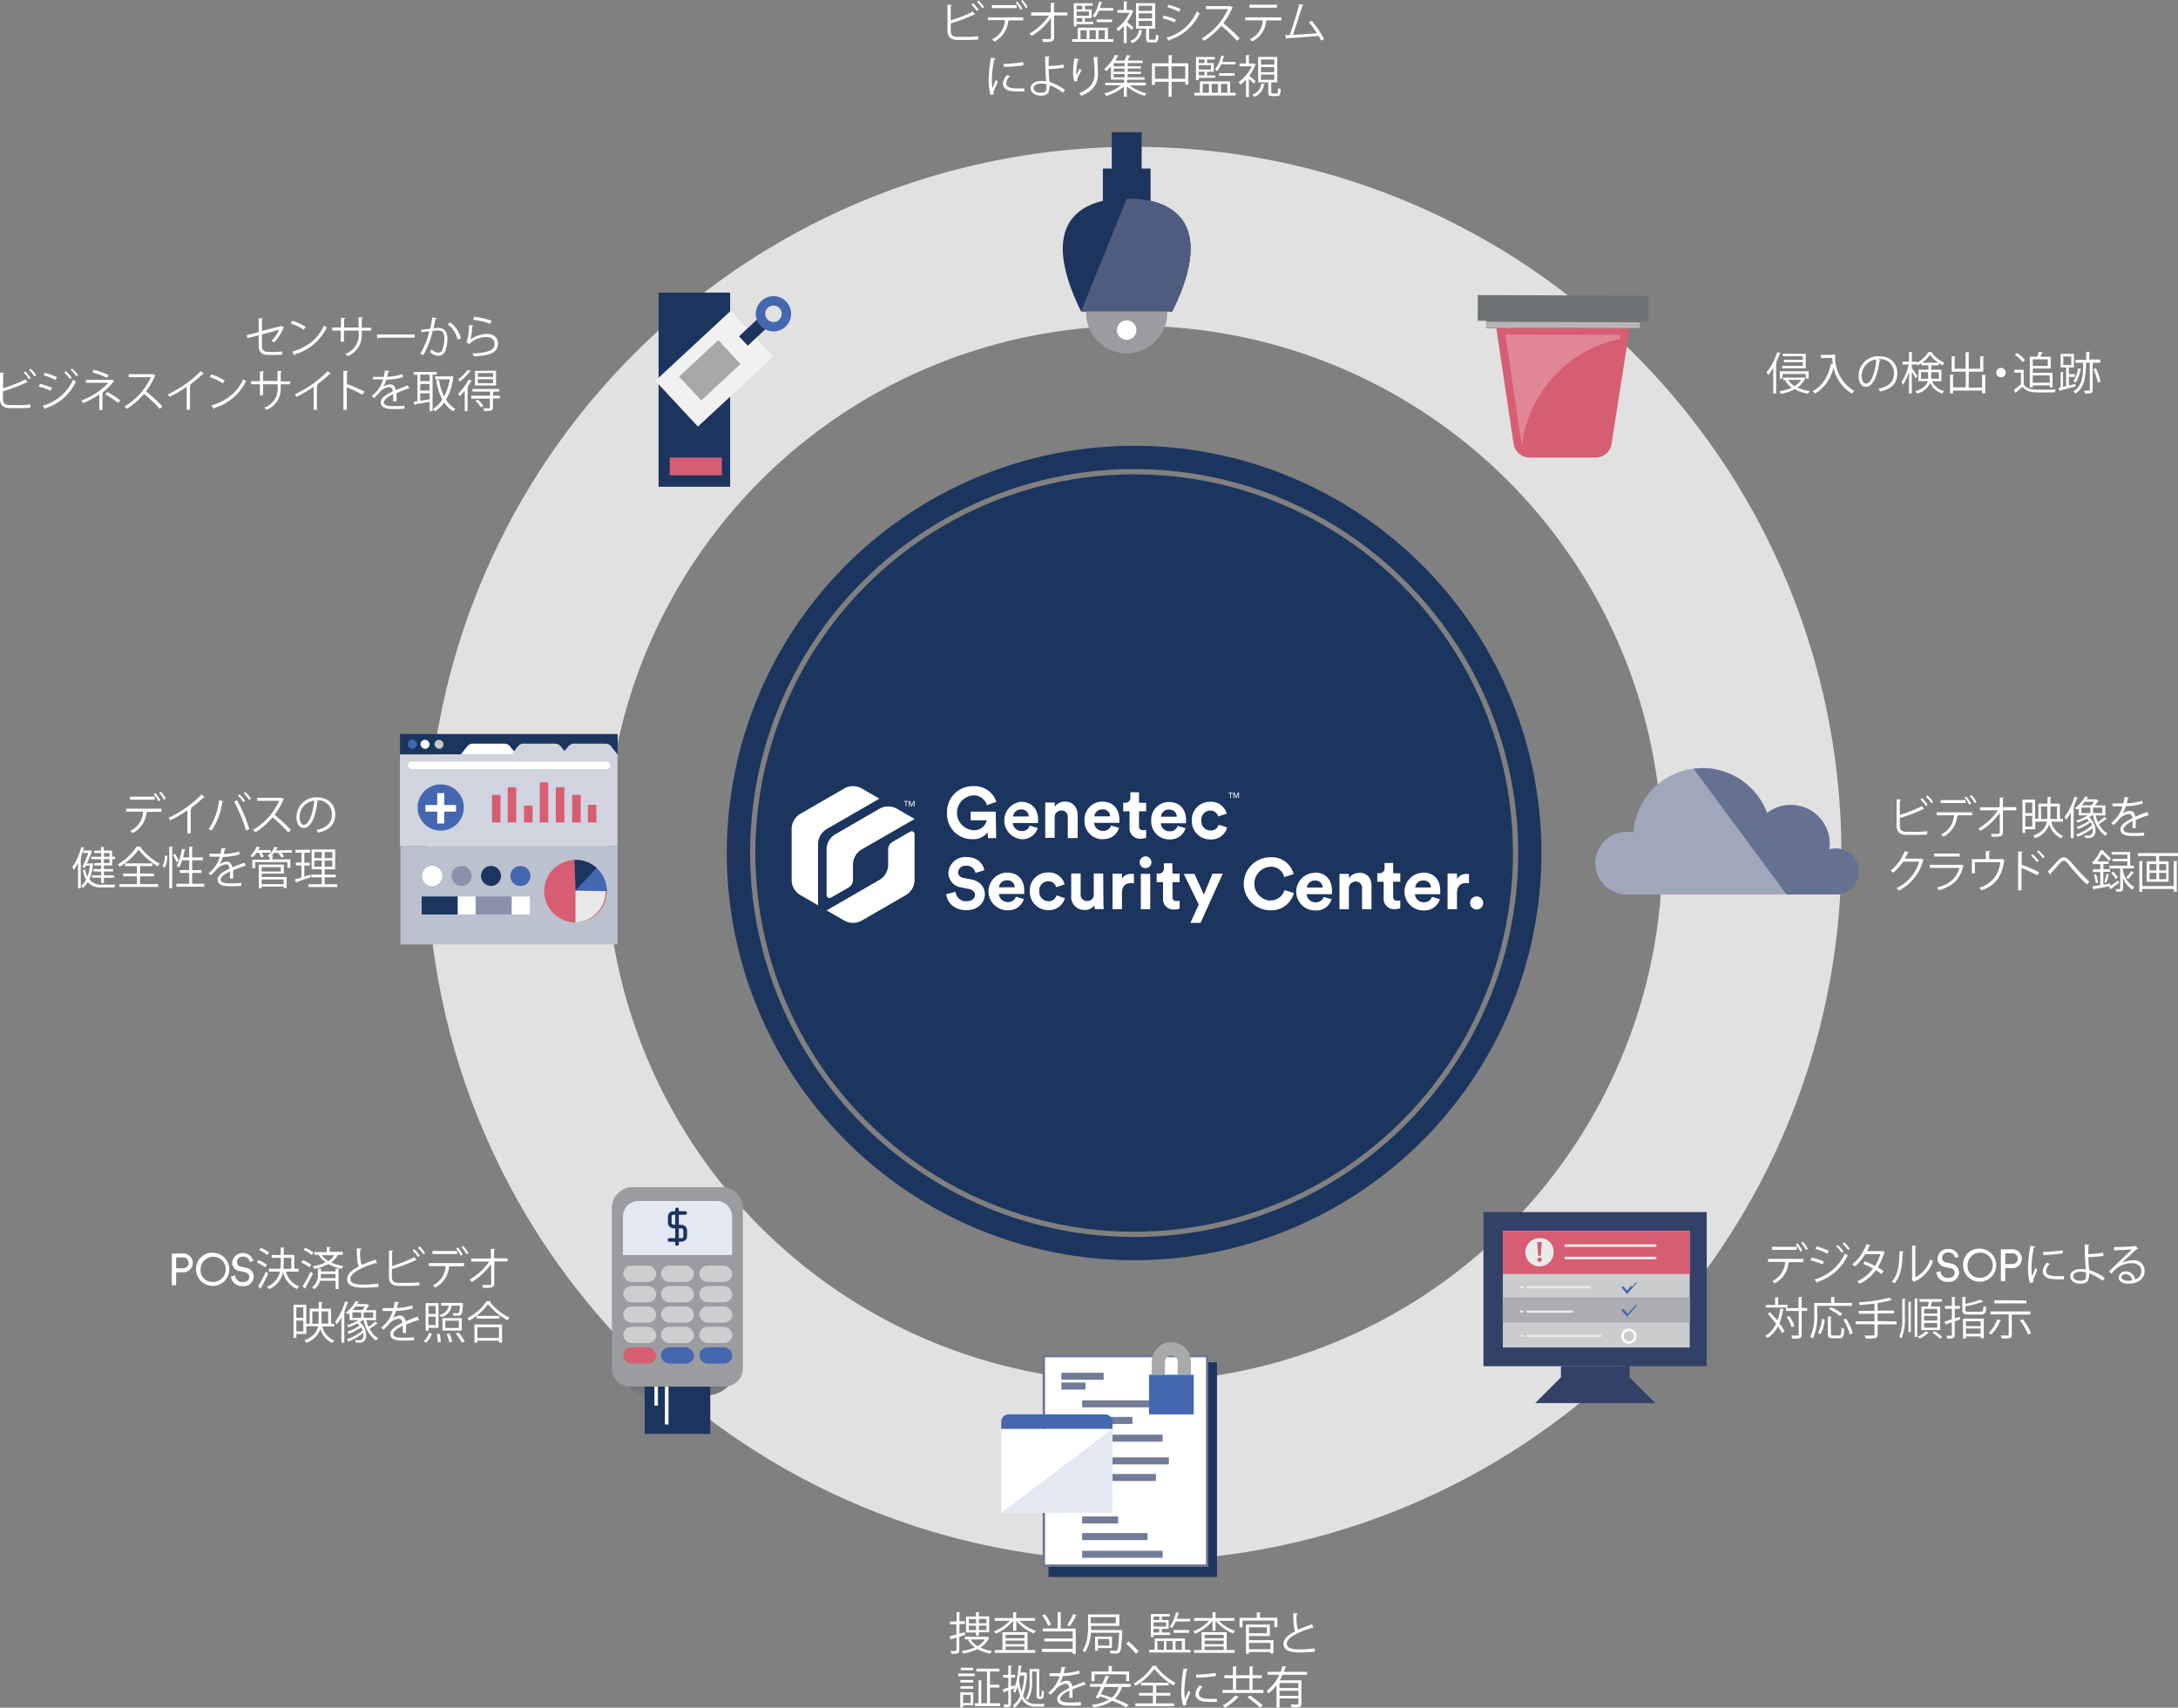 <?xml version="1.0" encoding="UTF-8"?><svg xmlns="http://www.w3.org/2000/svg" viewBox="0 0 462.21 362.49">
  <rect x="0" y="0" width="462.21" height="362.49" fill="#808080" stroke="none"/>
  <defs>
    <style>.cls-1,.cls-19{fill:#1c355e;}.cls-18,.cls-2,.cls-21,.cls-22,.cls-24,.cls-28,.cls-29,.cls-31,.cls-32,.cls-35,.cls-38,.cls-39,.cls-9{fill:none;}.cls-2{stroke:#e1e1e1;stroke-width:38px;}.cls-18,.cls-19,.cls-2,.cls-20,.cls-21,.cls-22,.cls-24,.cls-28,.cls-29,.cls-31,.cls-32,.cls-35,.cls-38,.cls-39,.cls-9{stroke-miterlimit:10;}.cls-20,.cls-3,.cls-8{fill:#fff;}.cls-4{fill:#4e5c7f;}.cls-5{fill:#9b9ca0;}.cls-6{fill:#707376;}.cls-7{fill:#d65d72;}.cls-8{opacity:0.25;}.cls-9{stroke:#b6b7b5;stroke-width:1.23px;}.cls-10{fill:#a1a7bb;}.cls-11{fill:#657190;}.cls-12{fill:#4467b0;}.cls-13{fill:#c7c8ca;}.cls-14{fill:#bcc1cf;}.cls-15{fill:#8a92ab;}.cls-16{fill:#e8e8e7;}.cls-17{fill:#d1d4de;}.cls-18{stroke:#d65d72;stroke-width:1.81px;}.cls-19,.cls-38{stroke:#1c355e;}.cls-19{stroke-width:1.09px;}.cls-20{stroke:#697593;}.cls-20,.cls-28{stroke-width:0.5px;}.cls-21{stroke:#727c99;}.cls-21,.cls-22{stroke-width:1.49px;}.cls-22{stroke:#c5c1bf;}.cls-23{fill:#e3e8f2;}.cls-24{stroke:#a8a9ab;stroke-width:2.82px;}.cls-25{fill:#334168;}.cls-26{fill:#cbccce;}.cls-27{fill:#abadb0;}.cls-28,.cls-39{stroke:#4467b0;}.cls-28,.cls-29,.cls-31,.cls-32{stroke-linecap:round;}.cls-29,.cls-35{stroke:#fff;}.cls-29{stroke-width:0.5px;}.cls-30{fill:#eaeaea;}.cls-31,.cls-32{stroke:#eaeaea;}.cls-31{stroke-width:0.55px;}.cls-32{stroke-width:0.47px;}.cls-33{fill:#76777a;}.cls-34{fill:#cdced0;}.cls-35{stroke-width:0.75px;}.cls-36{fill:#f1f1f1;}.cls-37{fill:#a7a7a8;}.cls-38{stroke-width:2.72px;}.cls-39{stroke-width:2px;}</style>
  </defs>
  <g data-name="Layer 2" id="Layer_2">
    <g data-name="Layer 1" id="Layer_1-2">
      <circle class="cls-1" cx="240.69" cy="181.07" r="80.39" transform="translate(-57.54 223.23) rotate(-45)"/>
      <path class="cls-1" d="M240.69,94.63a86.44,86.44,0,1,0,86.43,86.44A86.44,86.44,0,0,0,240.69,94.63Zm0,167.94a81.5,81.5,0,1,1,81.5-81.5A81.5,81.5,0,0,1,240.69,262.57Z"/>
      <path class="cls-2" d="M240.69,312.35A131.09,131.09,0,1,0,109.6,181.27,131.08,131.08,0,0,0,240.69,312.35"/>
      <path class="cls-3" d="M193.64,176.48a.64.64,0,0,0-.49.06l-3.73,2.16a1.86,1.86,0,0,0-.94,1.61v3.24a3.73,3.73,0,0,1-1.86,3.23l-11.2,6.47,3.73,2.15a3.75,3.75,0,0,0,3.74,0l9.33-5.39a3.71,3.71,0,0,0,1.86-3.23v-9.7A.63.63,0,0,0,193.64,176.48Z"/>
      <path class="cls-3" d="M175.42,176l11.2-6.47-3.73-2.15a3.73,3.73,0,0,0-3.74,0l-9.33,5.39A3.72,3.72,0,0,0,168,176h0v10.78a3.72,3.72,0,0,0,1.87,3.23l3.73,2.16V179.23A3.73,3.73,0,0,1,175.42,176Z"/>
      <path class="cls-3" d="M177.29,177.08a3.72,3.72,0,0,0-1.87,3.23V190a.62.62,0,0,0,.44.6.64.64,0,0,0,.49-.06l3.74-2.15a1.9,1.9,0,0,0,.93-1.62v-3.23a3.73,3.73,0,0,1,1.87-3.24l11.2-6.46-3.74-2.16a3.74,3.74,0,0,0-3.73,0Z"/>
      <polygon class="cls-3" points="192.2 171.19 192.35 171.19 192.35 170.18 192.73 170.18 192.73 170.03 191.83 170.03 191.83 170.18 192.2 170.18 192.2 171.19"/>
      <polygon class="cls-3" points="193.04 170.24 193.04 170.24 193.43 171.19 193.53 171.19 193.92 170.24 193.93 170.24 193.93 171.19 194.09 171.19 194.09 170.03 193.85 170.03 193.49 170.91 193.48 170.91 193.12 170.03 192.88 170.03 192.88 171.19 193.04 171.19 193.04 170.24"/>
      <path class="cls-3" d="M213.69,185.22a4,4,0,0,0,.18,8,3.38,3.38,0,0,0,3.41-2.38l-1.69-.5a1.65,1.65,0,0,1-1.71,1.14,1.84,1.84,0,0,1-1.89-1.71h5.37s0-.33,0-.62C217.39,186.7,216,185.22,213.69,185.22ZM212,188.35a1.62,1.62,0,0,1,1.68-1.48,1.51,1.51,0,0,1,1.67,1.48Zm-.69-16.06H206v1.83h3.41a2.71,2.71,0,0,1-2.89,2.1,3.7,3.7,0,0,1,0-7.38,2.9,2.9,0,0,1,2.93,2.08l2-.72a4.87,4.87,0,0,0-4.94-3.32,5.44,5.44,0,0,0-5.53,5.64,5.32,5.32,0,0,0,5.4,5.62,3.72,3.72,0,0,0,3.18-1.46l.14,1.23h1.7Zm11.17,19a1.94,1.94,0,0,1-1.92-2.12,1.9,1.9,0,0,1,1.91-2.1,1.64,1.64,0,0,1,1.66,1.26l1.81-.61a3.44,3.44,0,0,0-3.52-2.53,3.83,3.83,0,0,0-3.88,4,3.88,3.88,0,0,0,3.94,4,3.49,3.49,0,0,0,3.51-2.53l-1.79-.6A1.71,1.71,0,0,1,222.52,191.32Zm86.72-4.76v-1.11h-2V193h2v-3.43c0-1.62.9-2.12,1.94-2.12a3.38,3.38,0,0,1,.6.06v-2c-.15,0-.3,0-.47,0A2.22,2.22,0,0,0,309.24,186.56Zm-75.08-1.11h-2v4.36a1.35,1.35,0,0,1-1.42,1.48,1.34,1.34,0,0,1-1.37-1.51v-4.33h-2v4.74a2.77,2.77,0,0,0,2.85,3,2.37,2.37,0,0,0,2.07-1,4.19,4.19,0,0,0,.07.81h1.93a12.31,12.31,0,0,1-.08-1.36Zm-5.42-7.54v-4.72c0-1.65-.85-3-2.71-3a2.51,2.51,0,0,0-2.17,1.12v-.93h-2v7.5h2V173.6a1.41,1.41,0,0,1,1.4-1.56,1.32,1.32,0,0,1,1.38,1.5v4.37Zm5.36.23a3.38,3.38,0,0,0,3.42-2.38l-1.69-.5a1.67,1.67,0,0,1-1.71,1.14,1.82,1.82,0,0,1-1.89-1.7h5.36s0-.34,0-.63c0-2.41-1.38-3.88-3.7-3.88a3.76,3.76,0,0,0-3.69,3.94A3.8,3.8,0,0,0,234.1,178.14Zm-.15-6.31a1.51,1.51,0,0,1,1.68,1.48h-3.35A1.61,1.61,0,0,1,234,171.83Zm61.74,11.38h-1.82v1a1.08,1.08,0,0,1-1.16,1.19h-.38v1.8h1.35v3.49a2.17,2.17,0,0,0,2.38,2.31,2.93,2.93,0,0,0,1.14-.18v-1.68a2.35,2.35,0,0,1-.62.07c-.58,0-.89-.22-.89-.87v-3.14h1.51v-1.8h-1.51ZM206,186.65l-1.5-.28c-.8-.16-1.18-.63-1.18-1.22a1.53,1.53,0,0,1,1.69-1.37,1.84,1.84,0,0,1,2,1.52l1.89-.58c-.24-1.22-1.25-2.8-3.87-2.8a3.57,3.57,0,0,0-3.76,3.38,3.14,3.14,0,0,0,2.83,3.09l1.51.31c.84.16,1.31.65,1.31,1.28s-.63,1.32-1.75,1.32a2.18,2.18,0,0,1-2.37-2l-2,.51c.17,1.54,1.44,3.39,4.3,3.39,2.51,0,3.9-1.68,3.9-3.34S207.94,187,206,186.65Zm32.1-.09v-1.11h-2V193h2v-3.43c0-1.62.9-2.12,1.93-2.12a3.58,3.58,0,0,1,.61.06v-2c-.15,0-.3,0-.47,0A2.22,2.22,0,0,0,238.07,186.56Zm-21.29-8.42a3.37,3.37,0,0,0,3.41-2.38l-1.69-.5a1.65,1.65,0,0,1-1.71,1.14,1.83,1.83,0,0,1-1.89-1.7h5.37s0-.34,0-.63c0-2.41-1.39-3.88-3.7-3.88a4,4,0,0,0,.18,7.95Zm-.15-6.31a1.51,1.51,0,0,1,1.67,1.48H215A1.62,1.62,0,0,1,216.63,171.83Zm96.69,18.45a1.39,1.39,0,1,0,1.41,1.39A1.39,1.39,0,0,0,313.32,190.28ZM239.71,175.7a2.18,2.18,0,0,0,2.38,2.32,2.88,2.88,0,0,0,1.14-.19v-1.67a3,3,0,0,1-.62.06c-.58,0-.89-.21-.89-.87v-3.14h1.51v-1.8h-1.51v-2.24h-1.83v1.06a1.07,1.07,0,0,1-1.15,1.18h-.38v1.8h1.35Zm17.16.58a1.93,1.93,0,0,1-1.92-2.12,1.91,1.91,0,0,1,1.9-2.1,1.63,1.63,0,0,1,1.66,1.26l1.82-.61a3.43,3.43,0,0,0-3.52-2.52,3.84,3.84,0,0,0-3.89,4,3.88,3.88,0,0,0,4,4,3.48,3.48,0,0,0,3.5-2.53l-1.78-.59A1.73,1.73,0,0,1,256.87,176.28ZM242.1,193h2v-7.5h-2Zm13.38-3.11-2-4.39h-2.27L254.4,192l-1.77,3.9h2.15l4.71-10.45h-2.17Zm32.94-4.59a2.49,2.49,0,0,0-2.16,1.13v-.93h-2V193h2v-4.31a1.42,1.42,0,0,1,1.4-1.56,1.32,1.32,0,0,1,1.39,1.49V193h2v-4.73C291.14,186.58,290.28,185.25,288.42,185.25Zm-18.89,5.87a3.6,3.6,0,0,1,0-7.18,2.83,2.83,0,0,1,3,2.18l2-.62a4.75,4.75,0,0,0-4.95-3.58,5.63,5.63,0,0,0,0,11.26,4.92,4.92,0,0,0,5-3.68l-2-.59A3,3,0,0,1,269.53,191.12Zm9.46-5.9a4,4,0,0,0,.19,8,3.38,3.38,0,0,0,3.41-2.38l-1.69-.5a1.66,1.66,0,0,1-1.71,1.14,1.84,1.84,0,0,1-1.89-1.71h5.37s0-.33,0-.62C282.7,186.7,281.31,185.22,279,185.22Zm-1.64,3.13a1.61,1.61,0,0,1,1.67-1.48,1.51,1.51,0,0,1,1.68,1.48Zm-27.42-13.09a1.65,1.65,0,0,1-1.7,1.14,1.81,1.81,0,0,1-1.89-1.7h5.36s0-.34,0-.63c0-2.41-1.38-3.88-3.7-3.88a3.76,3.76,0,0,0-3.69,3.94,3.8,3.8,0,0,0,3.87,4,3.38,3.38,0,0,0,3.42-2.38Zm-1.87-3.43a1.51,1.51,0,0,1,1.68,1.48h-3.36A1.63,1.63,0,0,1,248.06,171.83Zm-4.95,9.9a1.26,1.26,0,0,0-1.25,1.27,1.25,1.25,0,1,0,1.25-1.27Zm5.68,1.48H247v1a1.08,1.08,0,0,1-1.15,1.19h-.38v1.8h1.35v3.49a2.17,2.17,0,0,0,2.38,2.31,2.93,2.93,0,0,0,1.14-.18v-1.68a2.35,2.35,0,0,1-.62.07c-.58,0-.89-.22-.89-.87v-3.14h1.51v-1.8h-1.51Zm53.18,2a4,4,0,0,0,.18,8,3.39,3.39,0,0,0,3.42-2.38l-1.69-.5a1.67,1.67,0,0,1-1.71,1.14,1.83,1.83,0,0,1-1.89-1.71h5.36s0-.33,0-.62C305.67,186.7,304.29,185.22,302,185.22Zm-1.64,3.13a1.61,1.61,0,0,1,1.67-1.48,1.51,1.51,0,0,1,1.68,1.48Zm-39.64-20h.37v1h.15v-1h.38v-.15h-.9Zm1.66.73h0l-.37-.88h-.23v1.16h.16v-1h0l.39,1h.1l.39-1h0v1h.15v-1.16h-.23Z"/>
      <rect class="cls-1" height="10.63" width="10.12" x="234.05" y="35.78"/>
      <rect class="cls-1" height="10.93" width="6.34" x="235.94" y="28.07"/>
      <path class="cls-1" d="M248.78,66.11c12.65-25.68-9.67-23.9-9.67-23.9s-22.33-1.78-9.69,23.9Z"/>
      <path class="cls-4" d="M229.42,66.11h19.36c12.65-25.68-9.68-23.9-9.68-23.9"/>
      <path class="cls-5" d="M247.7,66.11a8.6,8.6,0,1,1-17.19,0Z"/>
      <path class="cls-3" d="M241.16,70.09A2.06,2.06,0,1,1,239.1,68a2.06,2.06,0,0,1,2.06,2.06"/>
      <polygon class="cls-6" points="315.38 68.09 315.37 69.63 348.02 69.75 348.03 68.21 349.82 68.22 349.84 62.76 313.61 62.63 313.59 68.09 315.38 68.09"/>
      <path class="cls-7" d="M321.2,94.12a3.45,3.45,0,0,0,3.4,3l14,0A3.41,3.41,0,0,0,342,94.2l3.84-24.46-28.3-.1Z"/>
      <path class="cls-8" d="M343.78,71.93A26.51,26.51,0,0,0,323,94.39a1.52,1.52,0,0,1-.16-.51L319.46,71l24.45.09Z"/>
      <line class="cls-9" x1="348.03" x2="315.37" y1="69.04" y2="68.92"/>
      <path class="cls-10" d="M389.6,180.12a4.92,4.92,0,0,0-1.39.2A8.26,8.26,0,0,0,375,172.58a14.65,14.65,0,0,0-28.35,4.15,6.29,6.29,0,0,0-1.44-.16,6.65,6.65,0,0,0,0,13.3H389.6a4.88,4.88,0,0,0,0-9.75Z"/>
      <path class="cls-11" d="M379.13,189.87H389.6a4.88,4.88,0,1,0-1.39-9.55A8.26,8.26,0,0,0,375,172.58a14.64,14.64,0,0,0-15.59-9.41"/>
      <rect class="cls-1" height="4.35" width="46.18" x="84.89" y="155.81"/>
      <rect class="cls-12" height="1.92" rx="0.96" width="1.92" x="86.56" y="157.03"/>
      <rect class="cls-3" height="1.92" rx="0.96" width="1.92" x="89.24" y="157.03"/>
      <rect class="cls-13" height="1.92" rx="0.96" width="1.92" x="92.21" y="157.03"/>
      <rect class="cls-14" height="20.88" width="46.08" x="84.99" y="179.59"/>
      <path class="cls-3" d="M93.84,185.94a2.13,2.13,0,1,1-2.13-2.13A2.12,2.12,0,0,1,93.84,185.94Z"/>
      <path class="cls-15" d="M100.08,185.94A2.12,2.12,0,1,1,98,183.81,2.12,2.12,0,0,1,100.08,185.94Z"/>
      <path class="cls-1" d="M106.32,185.94a2.12,2.12,0,1,1-2.12-2.13A2.12,2.12,0,0,1,106.32,185.94Z"/>
      <path class="cls-12" d="M112.57,185.94a2.13,2.13,0,1,1-2.13-2.13A2.12,2.12,0,0,1,112.57,185.94Z"/>
      <rect class="cls-3" height="3.82" width="3.82" x="97.12" y="190.3"/>
      <rect class="cls-15" height="3.82" width="7.67" x="100.94" y="190.3"/>
      <rect class="cls-1" height="3.82" width="7.63" x="89.49" y="190.3"/>
      <rect class="cls-3" height="3.82" width="3.82" x="108.61" y="190.3"/>
      <path class="cls-3" d="M107.07,157.86h-6.75a1.49,1.49,0,0,0-1.16.56l-1.39,1.74h11.85l-1.39-1.74A1.49,1.49,0,0,0,107.07,157.86Z"/>
      <circle class="cls-7" cx="122.13" cy="189.17" r="6.64"/>
      <path class="cls-16" d="M122.13,195.81a6.65,6.65,0,0,0,0-13.29Z"/>
      <path class="cls-12" d="M128.77,189.17a6.64,6.64,0,0,0-6.64-6.65v6.53Z"/>
      <path class="cls-1" d="M126.6,184.25a6.62,6.62,0,0,0-4.15-1.72h-.52l.2,6.53"/>
      <path class="cls-17" d="M129.69,158.42a1.47,1.47,0,0,0-1.15-.56h-6.75a1.49,1.49,0,0,0-1.16.56l-.83,1-.82-1a1.49,1.49,0,0,0-1.16-.56h-6.75a1.47,1.47,0,0,0-1.15.56l-1.4,1.74H84.87v19.43h46.18V160.16h0Z"/>
      <rect class="cls-3" height="1.59" rx="0.79" width="42.95" x="86.56" y="161.66"/>
      <line class="cls-18" x1="105.31" x2="105.31" y1="168.73" y2="174.58"/>
      <line class="cls-18" x1="108.65" x2="108.65" y1="167.1" y2="174.58"/>
      <line class="cls-18" x1="112.12" x2="112.12" y1="170.99" y2="174.58"/>
      <line class="cls-18" x1="115.45" x2="115.45" y1="166.06" y2="174.58"/>
      <line class="cls-18" x1="118.86" x2="118.86" y1="167.1" y2="174.58"/>
      <line class="cls-18" x1="122.33" x2="122.33" y1="168.73" y2="174.58"/>
      <line class="cls-18" x1="125.66" x2="125.66" y1="170.84" y2="174.58"/>
      <circle class="cls-12" cx="93.53" cy="171.41" r="4.91"/>
      <path class="cls-3" d="M92.79,170.88v-2.52h1.48v2.52h2.51v1.4H94.27v2.53H92.79v-2.53h-2.5v-1.4Z"/>
      <rect class="cls-19" height="44.48" width="34.66" x="223.06" y="289.72"/>
      <rect class="cls-20" height="44.48" width="34.66" x="221.52" y="287.86"/>
      <line class="cls-21" x1="225.24" x2="234.22" y1="292.14" y2="292.14"/>
      <line class="cls-21" x1="225.24" x2="230.37" y1="294.22" y2="294.22"/>
      <line class="cls-21" x1="229.65" x2="248.05" y1="297.99" y2="297.99"/>
      <line class="cls-21" x1="229.65" x2="240.33" y1="301.52" y2="301.52"/>
      <line class="cls-21" x1="229.65" x2="246.73" y1="305.28" y2="305.28"/>
      <line class="cls-21" x1="229.65" x2="248.05" y1="310.1" y2="310.1"/>
      <line class="cls-21" x1="229.65" x2="245.31" y1="313.63" y2="313.63"/>
      <line class="cls-22" x1="229.65" x2="236.08" y1="317.39" y2="317.39"/>
      <line class="cls-21" x1="229.65" x2="237.29" y1="322.64" y2="322.64"/>
      <line class="cls-21" x1="229.65" x2="243.53" y1="326.17" y2="326.17"/>
      <line class="cls-21" x1="229.65" x2="246.73" y1="329.93" y2="329.93"/>
      <rect class="cls-3" height="17.82" width="23.62" x="212.48" y="303.3"/>
      <polyline class="cls-23" points="236.1 303.3 236.1 321.12 212.48 321.12"/>
      <path class="cls-12" d="M234.53,300.23H214.06a1.56,1.56,0,0,0-1.58,1.54h0v1.53H236.1v-1.53h0A1.56,1.56,0,0,0,234.53,300.23Z"/>
      <path class="cls-24" d="M251.34,291.82v-2.74a2.76,2.76,0,0,0-5.52,0v2.74"/>
      <rect class="cls-12" height="8.41" width="9.49" x="243.84" y="291.82"/>
      <rect class="cls-25" height="32.71" width="47.38" x="314.82" y="257.29"/>
      <rect class="cls-26" height="24.76" width="39.66" x="318.93" y="261.28"/>
      <rect class="cls-7" height="9.11" width="39.68" x="318.91" y="261.3"/>
      <rect class="cls-25" height="3.73" width="14.56" x="331.26" y="289.97"/>
      <polygon class="cls-25" points="351.28 297.83 325.8 297.83 331.26 292.37 345.82 292.37 351.28 297.83"/>
      <rect class="cls-27" height="5.36" width="39.68" x="318.91" y="275.39"/>
      <path class="cls-28" d="M344.42,273.31s.88,1,.88,1,1.81-2.1,1.82-2.08"/>
      <path class="cls-28" d="M344.42,278.12s.88,1,.88,1,1.81-2.1,1.82-2.09"/>
      <circle class="cls-29" cx="345.67" cy="283.63" r="1.35"/>
      <path class="cls-30" d="M326.71,268.82a3,3,0,1,1,0-6,2.83,2.83,0,0,1,3,3A3,3,0,0,1,326.71,268.82Z"/>
      <path class="cls-7" d="M327,266.56h-.57l-.19-2.91h.95Zm-.29.38a.47.47,0,1,1-.46.47A.47.47,0,0,1,326.7,266.94Z"/>
      <line class="cls-31" x1="332.25" x2="351.28" y1="264.4" y2="264.4"/>
      <line class="cls-32" x1="324.19" x2="337.37" y1="273.24" y2="273.24"/>
      <line class="cls-32" x1="322.83" x2="323.1" y1="273.24" y2="273.24"/>
      <line class="cls-32" x1="324.19" x2="333.65" y1="278.41" y2="278.41"/>
      <line class="cls-32" x1="322.83" x2="323.1" y1="278.41" y2="278.41"/>
      <line class="cls-32" x1="324.19" x2="339.65" y1="283.56" y2="283.56"/>
      <line class="cls-32" x1="322.83" x2="323.1" y1="283.56" y2="283.56"/>
      <line class="cls-31" x1="332.25" x2="351.28" y1="267.04" y2="267.04"/>
      <rect class="cls-33" height="36.49" rx="6.5" width="25.3" x="131.09" y="259.72"/>
      <path class="cls-5" d="M134.25,252h19a4.39,4.39,0,0,1,4.39,4.39v34.1a3.81,3.81,0,0,1-3.81,3.81H133.67a3.81,3.81,0,0,1-3.81-3.81v-34.1A4.39,4.39,0,0,1,134.25,252Z"/>
      <rect class="cls-34" height="3.45" rx="1.73" width="6.99" x="132.27" y="268.66"/>
      <rect class="cls-34" height="3.45" rx="1.73" width="6.99" x="140.28" y="268.66"/>
      <path class="cls-23" d="M135.48,254.94h16.59a3.29,3.29,0,0,1,3.29,3.29v8.16a0,0,0,0,1,0,0H132.19a0,0,0,0,1,0,0v-8.16A3.29,3.29,0,0,1,135.48,254.94Z"/>
      <rect class="cls-34" height="3.45" rx="1.73" width="6.99" x="148.41" y="268.66"/>
      <rect class="cls-34" height="3.45" rx="1.73" width="6.99" x="132.27" y="272.99"/>
      <rect class="cls-34" height="3.45" rx="1.73" width="6.99" x="140.28" y="272.99"/>
      <rect class="cls-34" height="3.45" rx="1.73" width="6.99" x="148.41" y="272.99"/>
      <rect class="cls-34" height="3.45" rx="1.73" width="6.99" x="132.27" y="277.32"/>
      <rect class="cls-34" height="3.45" rx="1.73" width="6.99" x="140.28" y="277.32"/>
      <rect class="cls-34" height="3.45" rx="1.73" width="6.99" x="148.41" y="277.32"/>
      <rect class="cls-34" height="3.45" rx="1.73" width="6.99" x="132.27" y="281.65"/>
      <rect class="cls-34" height="3.45" rx="1.73" width="6.99" x="140.28" y="281.65"/>
      <rect class="cls-34" height="3.45" rx="1.73" width="6.99" x="148.41" y="281.65"/>
      <rect class="cls-7" height="3.45" rx="1.73" width="6.99" x="132.27" y="286"/>
      <rect class="cls-12" height="3.45" rx="1.73" width="6.99" x="140.28" y="286"/>
      <rect class="cls-12" height="3.45" rx="1.73" width="6.99" x="148.41" y="286"/>
      <rect class="cls-1" height="10.02" width="13.92" x="136.81" y="294.35"/>
      <line class="cls-35" x1="141.49" x2="141.49" y1="294.35" y2="302.38"/>
      <line class="cls-35" x1="139.25" x2="139.25" y1="294.35" y2="298.36"/>
      <path class="cls-1" d="M144.65,260h-.59v-2.14h1.35a.38.38,0,1,0,0-.76h-1.35v-.44a.39.39,0,0,0-.77,0v.44h-.38a1.15,1.15,0,0,0-1.16,1.15v1.33a1.16,1.16,0,0,0,1.15,1.15h.39v2.09h-1.15a.39.39,0,1,0,0,.77h1.15V264a.39.39,0,1,0,.77,0v-.43h.59a1.16,1.16,0,0,0,1.15-1.15v-1.28A1.17,1.17,0,0,0,144.65,260Zm-1.73-.05h0a.38.38,0,0,1-.39-.38v-1.33a.39.39,0,0,1,.39-.39h.38V260Zm2.11,2.49a.38.38,0,0,1-.38.38h-.59v-2.07l.57,0h0a.38.38,0,0,1,.38.39Z"/>
      <rect class="cls-1" height="41.21" width="15.19" x="139.76" y="62.11"/>
      <rect class="cls-7" height="3.78" width="11.07" x="142.12" y="97.12"/>
      <rect class="cls-36" height="21.83" transform="translate(105.82 -86.08) rotate(47.13)" width="13.27" x="144.95" y="67.35"/>
      <rect class="cls-37" height="11.39" transform="matrix(0.68, 0.73, -0.73, 0.68, 106.05, -84.99)" width="6.92" x="146.98" y="73.38"/>
      <line class="cls-38" x1="161.74" x2="157.76" y1="68.66" y2="72.39"/>
      <circle class="cls-39" cx="164.14" cy="66.61" r="2.75"/>
    </g>
    <g id="Outlines">
      <path class="cls-3" d="M205.59,7.83a17.89,17.89,0,0,0,2-.14c0,.21,0,.48,0,.69-.63.06-1.58.1-2,.1h-2.38c-1.43,0-2.13-.63-2.13-2V1l.94.06c0,.09-.09.15-.26.17v3.1a32.11,32.11,0,0,0,4.71-1.88l.49.65a.23.23,0,0,1-.11,0,.35.35,0,0,1-.14,0,36.69,36.69,0,0,1-4.95,1.87V6.51c0,1,.46,1.32,1.44,1.32Zm.9-7.16a7.91,7.91,0,0,1,1.18,1.4l-.37.28A7.92,7.92,0,0,0,206.15,1ZM207.66.1a8.3,8.3,0,0,1,1.18,1.39l-.37.28A7.93,7.93,0,0,0,207.31.38Z"/>
      <path class="cls-3" d="M217.17,4.32H214l.16,0c0,.06-.08.11-.19.12a5.49,5.49,0,0,1-2.94,4.39,4.81,4.81,0,0,0-.51-.47,4.8,4.8,0,0,0,2.75-4.08h-3.63V3.68h7.5Zm-1.4-2.6h-5.28V1.08h5.28Zm.12-1.4a7,7,0,0,1,1.05,1.51l-.38.25a6.32,6.32,0,0,0-1-1.5ZM217,0a8,8,0,0,1,1.08,1.49l-.39.24a7.06,7.06,0,0,0-1-1.48Z"/>
      <path class="cls-3" d="M226.54,3.28H223.7l0,4.62c0,1-.63,1-2.38,1a3,3,0,0,0-.17-.62c.63,0,1.38,0,1.55,0a.33.33,0,0,0,.33-.35l0-4.11a13.64,13.64,0,0,1-4.1,3.82,2.82,2.82,0,0,0-.47-.51,12.76,12.76,0,0,0,4.16-3.81h-3.79V2.63H223l0-2,.91,0c0,.1-.1.16-.24.18l0,1.83h2.85Z"/>
      <path class="cls-3" d="M235.12,8.3h1.16v.57h-8.75V8.3h1.17V5.88h6.42Zm-6.65-3.17v.46h-.59V.69h4v.53h-1.65V2h1.42V3.83h-1.42v.78H232v.52Zm1.21-3.91h-1.21V2h1.21Zm1.42,2.13V2.44h-2.63v.91Zm-1.42,1.26V3.83h-1.21v.78Zm-.38,1.81V8.3h1.32V6.42Zm3.25,0h-1.34V8.3h1.34Zm3.72-4.15h-3.08a6.22,6.22,0,0,1-.84,1.45,4,4,0,0,0-.44-.35A7.54,7.54,0,0,0,233.23.32l.71.18c0,.08-.09.11-.19.1a10.86,10.86,0,0,1-.33,1.11h2.85ZM236,4.69h-3.28V4.13H236Zm-1.54,1.73h-1.34V8.3h1.34Z"/>
      <path class="cls-3" d="M240.57,2.34a.17.17,0,0,1-.12.08,9.91,9.91,0,0,1-1.28,2.28c.39.29,1.15.93,1.36,1.1l-.37.55c-.22-.24-.68-.68-1.06-1V9.15h-.62V5.53a9.61,9.61,0,0,1-1.22,1.12,1.86,1.86,0,0,0-.33-.57,8.78,8.78,0,0,0,2.78-3.37h-2.6V2.12h1.37V.31l.81,0c0,.07-.07.12-.19.13V2.12H240l.11,0Zm1.92,4.11c0,.06-.08.1-.19.11a3.12,3.12,0,0,1-2.09,2.6,1.91,1.91,0,0,0-.38-.48,2.62,2.62,0,0,0,1.88-2.32Zm1.34,1.71c0,.22,0,.27.31.27H245c.24,0,.29-.15.32-1.16a1.4,1.4,0,0,0,.55.26c-.07,1.19-.24,1.47-.8,1.47h-1c-.67,0-.84-.19-.84-.84V6.08h-2.15V.68h4.06v5.4h-1.2l-.09,0Zm-2.16-6.93V2.31h2.82V1.23Zm0,1.6V3.92h2.82V2.83Zm0,1.6V5.54h2.82V4.43Z"/>
      <path class="cls-3" d="M247,3.31a14,14,0,0,1,2.56.85l-.29.6a14.08,14.08,0,0,0-2.55-.87ZM247.54,8A9.9,9.9,0,0,0,254,2.42a4.47,4.47,0,0,0,.58.42,10.44,10.44,0,0,1-6.4,5.62.23.23,0,0,1-.11.24ZM248,1a16,16,0,0,1,2.55.93l-.32.58a15.05,15.05,0,0,0-2.52-1Z"/>
      <path class="cls-3" d="M261.63,1.56c0,.05-.06.08-.12.1a14.34,14.34,0,0,1-1.9,3.27,34.39,34.39,0,0,1,3.48,3.23l-.58.5a31.34,31.34,0,0,0-3.34-3.19,15,15,0,0,1-3.66,3.19,3.33,3.33,0,0,0-.49-.51,13.72,13.72,0,0,0,5.57-6.21h-4.67V1.29h5l.12,0Z"/>
      <path class="cls-3" d="M271.92,4.32h-3.21l.16,0a.2.2,0,0,1-.19.12,5.14,5.14,0,0,1-2.93,4.34,6.1,6.1,0,0,0-.52-.47,4.52,4.52,0,0,0,2.75-4h-3.7V3.68h7.64ZM271,1.64h-5.83V1H271Z"/>
      <path class="cls-3" d="M280.35,8.61c-.14-.32-.31-.66-.5-1-2,.21-5.23.41-6.68.49a.28.28,0,0,1-.19.19l-.25-.86,1,0c.62-1.83,1.53-4.67,2-6.57l.92.24a.27.27,0,0,1-.27.14c-.53,1.75-1.35,4.29-2,6.16,1.58-.07,3.83-.23,5.08-.34a15.58,15.58,0,0,0-1.69-2.32l.57-.33A19.16,19.16,0,0,1,281,8.31Z"/>
      <path class="cls-3" d="M211.31,12.42c0,.1-.12.16-.31.15a22.27,22.27,0,0,0-.51,4.28,10,10,0,0,0,.13,1.88c.18-.47.59-1.46.72-1.8l.4.42c-.39,1-.68,1.5-.81,1.93a1.53,1.53,0,0,0-.08.45.93.93,0,0,0,.05.29l-.67.13a10.31,10.31,0,0,1-.42-3.27,28.11,28.11,0,0,1,.5-4.63Zm6.06,7c-.35,0-.7,0-1.05,0a12.74,12.74,0,0,1-1.77-.1c-1.17-.17-1.71-.82-1.71-1.58a2.9,2.9,0,0,1,.89-1.83l.62.26a2.28,2.28,0,0,0-.81,1.5c0,1.1,1.62,1.1,2.61,1.1.4,0,.83,0,1.23,0ZM213,13.56a31.16,31.16,0,0,0,4.15-.36l.06.66a34.14,34.14,0,0,1-4.19.35Z"/>
      <path class="cls-3" d="M225.58,19.69a9.4,9.4,0,0,0-2.85-1.59,3.93,3.93,0,0,1-.12,1.1c-.08.79-.81,1.1-1.69,1.1-1.22,0-2.19-.6-2.2-1.56s1-1.55,2.19-1.56a6.08,6.08,0,0,1,1.11.09c0-.26-.05-.48-.06-.7-.08-1.24-.16-3.24-.17-4.61l1,.06c0,.09-.09.18-.25.2,0,.25,0,1.51,0,1.79a22.19,22.19,0,0,0,3.16-.3l.06.67a24.9,24.9,0,0,1-3.21.28c0,.54,0,.76.16,2.73A11.05,11.05,0,0,1,226,19.08Zm-4.69-1.94c-.92,0-1.55.4-1.55.94,0,.7.75,1,1.51,1s1.22-.24,1.22-.91c0-.22,0-.61,0-.89A4.28,4.28,0,0,0,220.89,17.75Z"/>
      <path class="cls-3" d="M228,17.32a6.35,6.35,0,0,1-.27-1.78A16.76,16.76,0,0,1,228,12.4l1,.16c0,.12-.15.15-.27.16a14,14,0,0,0-.33,2.77,3.49,3.49,0,0,0,0,.51c.19-.46.54-1.11.74-1.47.09.12.28.32.37.42-.7,1.26-.91,1.62-.91,2a1.05,1.05,0,0,0,0,.24Zm5.1-5.17c0,.12-.09.16-.25.21.07.83.16,2.21.16,3.3,0,1.83-.67,3.49-3.53,4.68a4.92,4.92,0,0,0-.48-.56c2.6-1,3.29-2.55,3.29-4.11,0-1.17-.11-2.55-.22-3.57Z"/>
      <path class="cls-3" d="M243.14,18.14h-3.43a10,10,0,0,0,3.62,1.68,2.72,2.72,0,0,0-.42.53,11.14,11.14,0,0,1-3.78-2v2.18h-.64V18.39a11.41,11.41,0,0,1-3.71,2,2.84,2.84,0,0,0-.43-.54,10.49,10.49,0,0,0,3.58-1.75h-3.39v-.53h4v-.67h-2.77V14.12a11.65,11.65,0,0,1-1,1,1.92,1.92,0,0,0-.45-.45,8.82,8.82,0,0,0,2.3-3l.8.14c0,.06-.08.11-.2.12a10.37,10.37,0,0,1-.54.92h1.93a8.09,8.09,0,0,0,.54-1.17l.82.17c0,.06-.09.09-.21.1-.13.26-.32.6-.5.9h3.22v.54h-3.16v.67h2.8v.48h-2.8v.68h2.82v.48h-2.82v.7h3.59v.52h-3.6a.32.32,0,0,1-.14,0v.62h4Zm-4.48-4.06v-.67h-2.33v.67Zm0,1.16v-.68h-2.33v.68Zm-2.33.48v.7h2.33v-.7Z"/>
      <path class="cls-3" d="M248.63,13.44h3.55v4.48h-.65v-.56h-2.9v3.17H248V17.36H245.1V18h-.64V13.44H248V11.7l.86.06c0,.07-.07.12-.19.13Zm-3.53,3.28H248V14.07H245.1Zm3.53,0h2.9V14.07h-2.9Z"/>
      <path class="cls-3" d="M261.06,19.7h1.16v.57h-8.76V19.7h1.17V17.28h6.43Zm-6.66-3.17V17h-.59v-4.9h4v.53h-1.66v.75h1.43v1.86h-1.43V16h1.75v.52Zm1.22-3.91H254.4v.75h1.22ZM257,14.75v-.91H254.4v.91ZM255.62,16v-.78H254.4V16Zm-.38,1.81V19.7h1.32V17.82Zm3.25,0h-1.34V19.7h1.34Zm3.72-4.15h-3.08a6.23,6.23,0,0,1-.85,1.45,2.71,2.71,0,0,0-.44-.35,7.55,7.55,0,0,0,1.33-3l.71.18c0,.08-.1.11-.19.1-.1.37-.2.75-.33,1.11h2.85ZM262,16.09h-3.28v-.56H262Zm-1.54,1.73h-1.34V19.7h1.34Z"/>
      <path class="cls-3" d="M266.51,13.74a.17.17,0,0,1-.13.08,9.87,9.87,0,0,1-1.27,2.28c.39.29,1.15.93,1.36,1.1l-.37.55c-.22-.24-.69-.68-1.07-1v3.84h-.61V16.93A8.82,8.82,0,0,1,263.2,18a2.51,2.51,0,0,0-.33-.56,8.85,8.85,0,0,0,2.77-3.37h-2.59v-.59h1.37V11.71l.8,0c0,.07-.06.12-.19.13v1.63H266l.12,0Zm1.92,4.11c0,.06-.09.1-.19.11a3.14,3.14,0,0,1-2.09,2.6,1.91,1.91,0,0,0-.38-.48,2.62,2.62,0,0,0,1.88-2.32Zm1.34,1.71c0,.22.05.27.3.27h.86c.24,0,.28-.15.31-1.16a1.47,1.47,0,0,0,.55.26c-.06,1.19-.24,1.47-.8,1.47h-1c-.68,0-.84-.19-.84-.84V17.48H267v-5.4h4.06v5.4h-1.2l-.08,0Zm-2.17-6.93v1.08h2.82V12.63Zm0,1.6v1.09h2.82V14.23Zm0,1.6v1.11h2.82V15.83Z"/>
      <path class="cls-3" d="M204.75,346.5l.07.55-1.24.39v2.83c0,.75-.37.8-1.65.8a2,2,0,0,0-.2-.62h.57c.67,0,.67,0,.67-.2v-2.64l-1.09.31a.14.14,0,0,1-.13.15l-.23-.74c.4-.09.91-.23,1.45-.37v-2.16h-1.35v-.6H203v-2l.8,0c0,.07-.06.11-.19.13v1.8h1.15v.6h-1.15v2Zm4.8.95.41.19a.2.2,0,0,1-.1.08,4.73,4.73,0,0,1-1.81,2,8.77,8.77,0,0,0,2.48.74,2.12,2.12,0,0,0-.39.55,8.57,8.57,0,0,1-2.69-.95,10.56,10.56,0,0,1-3.07.94,2.08,2.08,0,0,0-.29-.55,10.39,10.39,0,0,0,2.8-.74,5.19,5.19,0,0,1-1.45-1.58l.39-.14h-1.08v-.56h4.68Zm-2.41-.21v-.7H205v-3.38h2.12v-.93l.78,0c0,.06-.06.11-.18.13v.75h2.2v3.38h-2.2v.7Zm-1.54-3.57v.92h1.54v-.92Zm0,2.35h1.54v-.93H205.6Zm.43,2a4.26,4.26,0,0,0,1.45,1.41A4.32,4.32,0,0,0,209,348Zm3.31-4.37h-1.6v.92h1.6Zm0,2.35v-.93h-1.6V346Z"/>
      <path class="cls-3" d="M219.67,344.05h-3.29a8.61,8.61,0,0,0,3.47,2.14,1.82,1.82,0,0,0-.43.53,9.33,9.33,0,0,1-3.74-2.67v2.1H215v-2.1a9.19,9.19,0,0,1-3.69,2.73,3.31,3.31,0,0,0-.41-.5,8.47,8.47,0,0,0,3.37-2.23h-3.18v-.58H215v-1.25l.82.06c0,.06-.05.11-.18.13v1.06h4Zm-1.61,2.41v3.8h1.63v.59H211.1v-.59h1.63v-3.8Zm-.65.55h-4v.75h4Zm0,2v-.76h-4V349Zm-4,.49v.76h4v-.76Z"/>
      <path class="cls-3" d="M225.29,342.28c0,.06-.06.11-.19.13v3.29h3.19v5.38h-.65v-.42H221.1V350h6.54v-1.58h-6v-.62h6v-1.5h-6.36v-.63h3.17v-3.48Zm-3.55.38a9.17,9.17,0,0,1,1.3,2.19l-.61.28a9.87,9.87,0,0,0-1.26-2.24Zm6.82.23a.24.24,0,0,1-.22.09,17.83,17.83,0,0,1-1.31,2.23l-.54-.24a17.67,17.67,0,0,0,1.27-2.4Z"/>
      <path class="cls-3" d="M237.8,346l.36,0c0,.06,0,.14,0,.21-.13,3.05-.25,4.11-.54,4.47s-.52.3-1.09.3l-.86,0a1.55,1.55,0,0,0-.19-.61c.54,0,1,.06,1.22.06a.41.41,0,0,0,.36-.12c.22-.24.34-1.18.45-3.73h-6a8.81,8.81,0,0,1-1.27,4.19,2.54,2.54,0,0,0-.52-.41c1.1-1.58,1.21-3.79,1.21-5.37v-2.29h6.62v2.43h-6c0,.27,0,.57,0,.87h6.31Zm-1-2.73h-5.34v1.31h5.34Zm-.84,6.57H233v.56h-.6v-3H236Zm-.6-1.92H233v1.39h2.46Z"/>
      <path class="cls-3" d="M239.5,348.44a18.56,18.56,0,0,1,2.14,2.1l-.57.52a20.11,20.11,0,0,0-2.08-2.18Z"/>
      <path class="cls-3" d="M251.48,350.21h1.16v.57h-8.76v-.57h1.17V347.8h6.43Zm-6.65-3.16v.45h-.59v-4.89h4v.52h-1.66v.75H248v1.87h-1.43v.78h1.75v.52Zm1.21-3.92h-1.21v.75H246Zm1.42,2.13v-.9h-2.63v.9ZM246,346.53v-.78h-1.21v.78Zm-.38,1.8v1.88H247v-1.88Zm3.25,0h-1.34v1.88h1.34Zm3.72-4.14h-3.08a5.83,5.83,0,0,1-.85,1.44,4,4,0,0,0-.43-.34,7.61,7.61,0,0,0,1.32-3.05l.71.18c0,.08-.09.1-.19.09-.09.37-.2.75-.33,1.12h2.85Zm-.24,2.41h-3.28V346h3.28Zm-1.54,1.73h-1.34v1.88h1.34Z"/>
      <path class="cls-3" d="M261.94,344.05h-3.28a8.57,8.57,0,0,0,3.46,2.14,2.22,2.22,0,0,0-.43.53,9.23,9.23,0,0,1-3.73-2.67v2.1h-.64v-2.1a9.22,9.22,0,0,1-3.7,2.73,2.43,2.43,0,0,0-.41-.5,8.58,8.58,0,0,0,3.38-2.23H253.4v-.58h3.92v-1.25l.82.06c0,.06-.06.11-.18.13v1.06h4Zm-1.61,2.41v3.8H262v.59h-8.6v-.59H255v-3.8Zm-.64.55h-4.05v.75h4.05Zm0,2v-.76h-4.05V349Zm-4.05.49v.76h4.05v-.76Z"/>
      <path class="cls-3" d="M267.38,343.39h3.71v2h-.66V344h-6.75v1.42h-.63v-2h3.66v-1.17l.86.06c0,.06-.06.11-.19.13Zm-2.33,3.88v.89h5.2V351h-.64v-.33h-4.56v.39h-.64v-6.22h5.08v2.43Zm3.8-1.86h-3.8v1.29h3.8Zm.76,3.33h-4.56v1.35h4.56Z"/>
      <path class="cls-3" d="M278.73,345.6h-.08a.46.46,0,0,1-.2-.05c-2.82.82-5.38,2.07-5.37,3.34,0,.91,1,1.23,2.55,1.23a23.27,23.27,0,0,0,3.36-.22l.06.69a29.37,29.37,0,0,1-3.4.17c-1.89,0-3.26-.43-3.27-1.83,0-1,1-1.91,2.5-2.68-.32-.58-.43-1.68-.43-3.83l1,.08c0,.13-.1.2-.29.23a8.67,8.67,0,0,0,.31,3.22,28.31,28.31,0,0,1,3-1.15Z"/>
      <path class="cls-3" d="M206.85,355.25v.55h-3.49v-.55Zm-.31,4V362h-2.18v.45h-.57v-3.24Zm0-2.63v.53H203.8v-.53Zm-2.71,1.84v-.52h2.71v.52Zm2.69-4.45v.52h-2.63V354Zm-.52,5.78h-1.61v1.71H206Zm4.09,1.76h2.17v.61h-5.39v-.61h.79v-4.89l.78.06c0,.07-.06.11-.19.12v4.71h1.21v-6.73h-2.26v-.61h4.9v.61h-2v2.79h2v.61h-2Z"/>
      <path class="cls-3" d="M217.68,355.1l.31.07a.39.39,0,0,1-.05.13,15.25,15.25,0,0,1-.85,4.68,2.82,2.82,0,0,0,2.83,1.71h1.79a2,2,0,0,0-.22.57h-1.6a3.11,3.11,0,0,1-3.07-1.65,5.44,5.44,0,0,1-1.51,1.89,2.43,2.43,0,0,0-.39-.47,4.65,4.65,0,0,0,1.58-2.09,10.54,10.54,0,0,1-.53-2,7.39,7.39,0,0,1-.59,1.46A3.81,3.81,0,0,0,215,359a4.5,4.5,0,0,0,.3-.66l-.75.31v3c0,.67-.31.75-1.41.73a2.93,2.93,0,0,0-.19-.57h.55c.43,0,.47,0,.47-.17v-2.8l-.82.34a.17.17,0,0,1-.12.15l-.25-.71,1.19-.41v-2.1h-1.09v-.58h1.09v-2l.77.05c0,.07-.05.11-.19.13v1.81h.89v.58h-.89v1.89l.7-.26.09.46a18.83,18.83,0,0,0,.8-4.66l.76.11c0,.08-.09.12-.21.13,0,.41-.08.83-.13,1.25h1.06Zm-1.25.59c-.05.35-.11.7-.17,1a13.25,13.25,0,0,0,.51,2.47,14.62,14.62,0,0,0,.61-3.51Zm2.6-.89v2.1a7.1,7.1,0,0,1-.92,4,2.24,2.24,0,0,0-.42-.34,6.47,6.47,0,0,0,.81-3.63v-2.64h2.06v5.35a1.59,1.59,0,0,0,0,.5.11.11,0,0,0,.1,0c.22,0,.25,0,.3-.06a4.56,4.56,0,0,0,.11-1.3,1.07,1.07,0,0,0,.45.23c0,1.29-.08,1.62-.64,1.62h-.33c-.57,0-.57-.35-.57-1.13V354.8Z"/>
      <path class="cls-3" d="M230.37,357.7l-.06,0a.25.25,0,0,1-.14-.06c-.72.24-1.78.63-2.56,1,0,.22,0,.46,0,.74s0,.65,0,1l-.7,0c0-.35.05-.78.05-1.15,0-.15,0-.28,0-.39-1.07.53-1.95,1.16-1.95,1.73s.66.82,2,.82a22.83,22.83,0,0,0,2.38-.09V362c-.56.06-1.41.08-2.39.08-1.83,0-2.64-.44-2.64-1.41s1.11-1.64,2.53-2.35c-.05-.6-.32-.9-.7-.9a3.19,3.19,0,0,0-2.27,1.34c-.27.3-.64.67-1,1l-.46-.47a6.62,6.62,0,0,0,2.39-3.5h-2.12v-.61h2.29a12.18,12.18,0,0,0,.26-1.36l.93.11c0,.1-.09.15-.24.17-.06.38-.15.72-.23,1.06a13.08,13.08,0,0,0,3.27-.55l.11.63a14.47,14.47,0,0,1-3.56.54,6.83,6.83,0,0,1-.69,1.6h0a2.55,2.55,0,0,1,1.53-.62c.65,0,1.06.47,1.18,1.24.8-.36,1.81-.75,2.57-1Z"/>
      <path class="cls-3" d="M239.94,358.09h-1.73a.32.32,0,0,1-.14,0,5.34,5.34,0,0,1-1.48,2.49,20.11,20.11,0,0,1,2.88,1.31l-.44.55a19.74,19.74,0,0,0-3-1.42,9.35,9.35,0,0,1-4,1.41,2.65,2.65,0,0,0-.37-.55,9.51,9.51,0,0,0,3.68-1.12c-.65-.24-1.31-.47-1.94-.65-.08.14-.14.29-.21.41l-.66-.17c.34-.6.73-1.44,1.12-2.29h-2.32v-.62h2.59c.27-.61.52-1.21.73-1.73l.82.16c0,.08-.08.1-.21.1-.18.44-.4.95-.63,1.47h5.32Zm-7.66-2.68v1.44h-.65V354.8h3.64v-1.18l.86.06c0,.06-.06.11-.19.13v1h3.68v2.05H239v-1.44Zm2.07,2.68-.71,1.55c.72.19,1.51.44,2.29.72a4.48,4.48,0,0,0,1.44-2.27Z"/>
      <path class="cls-3" d="M245.58,353.64a.24.24,0,0,1-.19.14,13.05,13.05,0,0,0,4.11,3.45,2.32,2.32,0,0,0-.43.56,14.75,14.75,0,0,1-4.08-3.54,13.38,13.38,0,0,1-4,3.61,4.45,4.45,0,0,0-.4-.51,11.85,11.85,0,0,0,4.05-3.76Zm-.25,6.29v1.66h3.83v.59h-8.22v-.59h3.73v-1.66h-2.93v-.58h2.93v-1.58h-2.51v-.58H248v.58h-2.62v1.58h3v.58Z"/>
      <path class="cls-3" d="M252.18,354.33c0,.11-.12.16-.31.15a22.36,22.36,0,0,0-.51,4.28,9.91,9.91,0,0,0,.13,1.88c.18-.46.59-1.46.72-1.79l.4.42c-.39,1-.68,1.5-.81,1.93a1.52,1.52,0,0,0-.08.44,1,1,0,0,0,.05.3l-.67.12a10.27,10.27,0,0,1-.42-3.27,28.23,28.23,0,0,1,.5-4.63Zm6.06,6.95q-.53,0-1.05,0a14.38,14.38,0,0,1-1.77-.1c-1.17-.18-1.71-.82-1.71-1.58a2.92,2.92,0,0,1,.89-1.84l.62.27a2.26,2.26,0,0,0-.81,1.49c0,1.1,1.62,1.1,2.61,1.1.4,0,.83,0,1.23,0Zm-4.41-5.81a31.16,31.16,0,0,0,4.15-.36l.06.67a36.23,36.23,0,0,1-4.19.35Z"/>
      <path class="cls-3" d="M265.82,358.73h2.3v.63H259.4v-.63h2.26v-2.51h-1.83v-.62h1.83v-1.89l.85.06c0,.06-.06.11-.19.12v1.71h2.85v-1.89l.84.06c0,.06-.05.11-.19.12v1.71h1.94v.62h-1.94Zm-2.89,1.5s-.1.08-.2.07a12.45,12.45,0,0,1-2.73,2.18,4.79,4.79,0,0,0-.53-.48,8.81,8.81,0,0,0,2.66-2.11Zm-.61-4v2.51h2.85v-2.51Zm5.08,6.24a29,29,0,0,0-2.69-2.21l.57-.35A32.3,32.3,0,0,1,268,362Z"/>
      <path class="cls-3" d="M277.37,355.51h-5.18a12.9,12.9,0,0,1-.6,1.17h4.59v4.94c0,.81-.38.83-2.08.83a2.7,2.7,0,0,0-.22-.64h.9c.69,0,.76,0,.76-.21v-1.08h-4v1.92h-.64v-4.71a7.88,7.88,0,0,1-1.7,1.71,4,4,0,0,0-.42-.52,8.54,8.54,0,0,0,2.7-3.42H269v-.62h2.76a10.34,10.34,0,0,0,.42-1.26l.83.21c0,.06-.1.1-.21.1-.1.32-.2.63-.33.95h4.94Zm-1.83,2.81v-1.06h-4v1.06Zm-4,1.65h4v-1.08h-4Z"/>
      <path class="cls-3" d="M376.31,78.08a10.55,10.55,0,0,1-1.08,1.55c-.08-.15-.23-.45-.33-.59a13,13,0,0,0,2.26-4.29l.75.25c0,.06-.09.1-.21.09a16.32,16.32,0,0,1-.8,1.88l.22.07c0,.06-.07.1-.19.12v6.37h-.62Zm6.42,2,.43.2s-.06.08-.09.1a4.73,4.73,0,0,1-1.64,1.88,8.94,8.94,0,0,0,2.65.73,2.8,2.8,0,0,0-.39.56,8.77,8.77,0,0,1-2.85-.93,10,10,0,0,1-2.92,1,2.85,2.85,0,0,0-.31-.57,9.54,9.54,0,0,0,2.65-.75,4.71,4.71,0,0,1-1.38-1.47l.41-.15h-.84v-.53h4.17Zm1.1.3h-.61v-1H378.3v1h-.58V78.81h6.11Zm-.62-5.28v3.07h-5v-.52h4.38v-.77h-4v-.5h4V75.6h-4.24v-.52Zm-3.73,5.54a4,4,0,0,0,1.36,1.31,4.26,4.26,0,0,0,1.39-1.31Z"/>
      <path class="cls-3" d="M388.82,75.28h.64A8.35,8.35,0,0,0,393.52,83a3.74,3.74,0,0,0-.51.54A8.45,8.45,0,0,1,389.09,78a8.4,8.4,0,0,1-3.91,5.54,4.2,4.2,0,0,0-.54-.48c2.1-1.09,3.33-3.12,3.93-5.89l.39.1a9.23,9.23,0,0,1-.12-1.29h-2.43v-.65h2.41Z"/>
      <path class="cls-3" d="M399.1,76.42a.25.25,0,0,1-.24.15c-.34,3-1.33,5.54-2.91,5.54-.8,0-1.52-.8-1.52-2.3a4.17,4.17,0,0,1,4.28-4.2c2.74,0,3.93,1.74,3.93,3.6,0,2.26-1.31,3.35-3.61,3.88a5.1,5.1,0,0,0-.4-.58c2.19-.41,3.31-1.48,3.31-3.28a2.92,2.92,0,0,0-3.23-3l-.29,0Zm-.92-.12a3.49,3.49,0,0,0-3.1,3.49c0,1,.43,1.65.89,1.65C397.12,81.44,398,78.9,398.18,76.3Z"/>
      <path class="cls-3" d="M412,80.93h-2A3.69,3.69,0,0,0,412.58,83a1.51,1.51,0,0,0-.38.55,4.21,4.21,0,0,1-2.58-2.28,4,4,0,0,1-2.79,2.27,2.41,2.41,0,0,0-.36-.48c1.73-.56,2.4-1.33,2.65-2.15h-2V78.47h2.12v-.94h-1.52v-.45a6.33,6.33,0,0,1-.81.5l-.11-.21h-1.07v.78c.27.35,1,1.42,1.18,1.67l-.37.52a16,16,0,0,0-.81-1.45V83.5h-.61V78.86a10.83,10.83,0,0,1-1.25,2.82,3.52,3.52,0,0,0-.35-.56,11.26,11.26,0,0,0,1.54-3.75h-1.33v-.6h1.39V74.68l.79.06c0,.06-.06.1-.18.12v1.91h1.07V77a6.42,6.42,0,0,0,2.45-2.26l.81,0c0,.06-.07.09-.13.11a7.43,7.43,0,0,0,2.7,2.16,3.19,3.19,0,0,0-.35.55,7.2,7.2,0,0,1-.85-.52v.5h-1.6v.94H412Zm-4.34-.53h1.52a5.21,5.21,0,0,0,0-.55V79H407.7ZM411.35,77a7.81,7.81,0,0,1-1.78-1.69A7.11,7.11,0,0,1,407.88,77Zm.1,2h-1.61v.87c0,.17,0,.35,0,.53h1.63Z"/>
      <path class="cls-3" d="M420.65,79.54l.85.06c0,.06-.06.11-.19.12V83.5h-.66v-.6h-6.18v.63h-.63v-4l.83,0c0,.07-.06.12-.2.13v2.56h2.7V78.9h-3V75.61l.84.06c0,.06-.07.1-.2.12v2.48h2.33V74.73l.85.06c0,.06-.07.11-.19.13v3.35h2.43V75.6l.85.06c0,.07-.06.11-.19.13V78.9h-3.09v3.38h2.82Z"/>
      <path class="cls-3" d="M425.65,79.1a1,1,0,1,1-1-1A1,1,0,0,1,425.65,79.1Z"/>
      <path class="cls-3" d="M429.47,78.49V81.6c.74,1.13,2.1,1.13,3.81,1.13,1,0,2.23,0,3-.07a2.53,2.53,0,0,0-.21.64c-.65,0-1.7,0-2.64,0-2,0-3.26,0-4.22-1.18-.47.42-1,.85-1.38,1.17,0,.09,0,.13-.08.15l-.37-.7a17,17,0,0,0,1.5-1.16V79.1h-1.4v-.61Zm-1.42-3.56a6.87,6.87,0,0,1,1.7,1.5l-.5.43a6.88,6.88,0,0,0-1.68-1.55Zm3.34,6.87v.42h-.63v-6.5h1.57a8.86,8.86,0,0,0,.35-1.07l.86.17c0,.07-.09.1-.21.11-.09.22-.21.51-.35.79h2.22v2.5h-3.81v.92h4.2v3.07H435V81.8Zm3.18-5.53h-3.18v1.4h3.18Zm.39,3.42h-3.57v1.56H435Z"/>
      <path class="cls-3" d="M439.05,81.83l1.35-.34.06.53-3.21.86a.19.19,0,0,1-.13.14l-.26-.68.44-.09V79L438,79s-.06.1-.19.12v3l.66-.16V78H437.3V75.11h2.83V78h-1.08v1.42h1.28V80h-1.28Zm-1.19-6.16v1.81h1.7V75.67ZM445.72,77H444.1v5.77c0,.74-.36.77-1.64.77a2.08,2.08,0,0,0-.2-.61h1.06c.13,0,.18,0,.18-.17V77h-.8c-.07,2.9-.24,5.27-2.27,6.53a2,2,0,0,0-.42-.45c1.87-1.12,2.05-3.27,2.09-6.08h-1.63v-.62h2.27V74.68l.83,0c0,.08-.06.11-.19.13v1.5h2.34Zm-4,1.36c0,.07-.08.1-.18.11a7.86,7.86,0,0,1-1.07,2.77,5.16,5.16,0,0,0-.46-.29,7.08,7.08,0,0,0,1-2.76Zm3.46,2.85a11.42,11.42,0,0,0-.91-2.83l.5-.2a10.64,10.64,0,0,1,1,2.81Z"/>
      <path class="cls-3" d="M60.31,69.48a.36.36,0,0,1-.15.12,10,10,0,0,1-2,3.09c-.14-.1-.39-.24-.57-.34A6.93,6.93,0,0,0,59.23,70l-3.64,1v2.46c0,.93.56,1.24,1.32,1.24h1.55a13,13,0,0,0,1.41-.1c0,.21,0,.46,0,.66a13.45,13.45,0,0,1-1.4.08H56.9c-1.2,0-2-.56-2-1.87v-2.3l-2.39.61-.17-.63,2.56-.64V67.57l.92,0a.24.24,0,0,1-.23.19v2.48l4-1,.1-.07Z"/>
      <path class="cls-3" d="M62,68.08a12,12,0,0,1,2.84,1.3l-.36.6a12.38,12.38,0,0,0-2.78-1.33Zm0,6.59c3.37-1,5.61-2.94,6.75-5.57a3.53,3.53,0,0,0,.62.39,10.84,10.84,0,0,1-6.73,5.7.28.28,0,0,1-.13.22Z"/>
      <path class="cls-3" d="M78.76,70.17h-2v.65a4.76,4.76,0,0,1-3,4.78,3.14,3.14,0,0,0-.49-.47,4.26,4.26,0,0,0,2.86-4.3v-.66H73v2.36h-.68V70.17H70.49v-.65h1.86V67.46l.91.05c0,.1-.09.18-.23.2v1.81H76.1V67.33l.91.06c0,.09-.09.16-.24.18v2h2Z"/>
      <path class="cls-3" d="M80,71H88v.67H80.38a.43.43,0,0,1-.31.18Z"/>
      <path class="cls-3" d="M92.71,67.5c0,.12-.13.17-.31.18-.11.53-.28,1.45-.39,2,.43,0,.82-.09,1-.09,1.45,0,1.94,1,1.94,2.37a7.44,7.44,0,0,1-.32,2.13A1.74,1.74,0,0,1,93,75.55a2.84,2.84,0,0,1-1.72-.83,3.38,3.38,0,0,0,.25-.58,2.52,2.52,0,0,0,1.46.72c.54,0,.86-.34,1-1a7.16,7.16,0,0,0,.31-2c0-1.08-.36-1.73-1.31-1.72a10.24,10.24,0,0,0-1.16.1,18.42,18.42,0,0,1-2,5.13l-.63-.3a15.75,15.75,0,0,0,1.89-4.76c-.48.06-1.18.15-1.69.23L89.43,70l1.88-.22c.15-.7.3-1.55.41-2.39Zm4.4,4.58A5.62,5.62,0,0,0,95,68.83l.52-.4a6.09,6.09,0,0,1,2.31,3.38Z"/>
      <path class="cls-3" d="M100.45,69.09c0,.1-.11.14-.24.16a11.24,11.24,0,0,1-.39,2.81h0a6.4,6.4,0,0,1,3.49-1.17c1.47,0,2.38.75,2.36,2.08,0,1.75-1.47,2.53-5.15,2.68a2.71,2.71,0,0,0-.24-.63c3.32-.14,4.65-.68,4.68-2,0-.91-.63-1.46-1.74-1.46A5,5,0,0,0,99.62,73L99,72.72A10.52,10.52,0,0,0,99.51,69Zm.17-1.84a15.15,15.15,0,0,1,3.68.83l-.23.66a15.39,15.39,0,0,0-3.65-.86Z"/>
      <path class="cls-3" d="M4.44,86a18.18,18.18,0,0,0,2-.15c0,.21,0,.48,0,.69-.62.07-1.57.1-2,.1H2.13C.69,86.61,0,86,0,84.63V79.08l.93.06c0,.1-.08.15-.26.17v3.1a30.15,30.15,0,0,0,4.72-1.88l.49.66-.12,0-.13,0a37.72,37.72,0,0,1-5,1.87v1.59c0,1,.47,1.32,1.45,1.32Zm.89-7.16a7.14,7.14,0,0,1,1.18,1.4l-.36.27A8.37,8.37,0,0,0,5,79.08Zm1.17-.57a7.46,7.46,0,0,1,1.18,1.39l-.36.27a8.82,8.82,0,0,0-1.16-1.39Z"/>
      <path class="cls-3" d="M8.48,81.48a13.23,13.23,0,0,1,2.56.86l-.29.6a13.1,13.1,0,0,0-2.55-.88Zm.57,4.65a10,10,0,0,0,6.47-5.53,5.67,5.67,0,0,0,.58.42,10.5,10.5,0,0,1-6.4,5.61.22.22,0,0,1-.1.24Zm.48-7a16,16,0,0,1,2.55.93l-.32.58a15.05,15.05,0,0,0-2.52-1ZM14,78.81a7.05,7.05,0,0,1,1.22,1.38l-.37.27a7.77,7.77,0,0,0-1.2-1.38Zm1.32-.58a8.57,8.57,0,0,1,1.24,1.37l-.38.27A9.06,9.06,0,0,0,15,78.5Z"/>
      <path class="cls-3" d="M24.28,80.94a.21.21,0,0,1-.17.08,14.18,14.18,0,0,1-2.31,2.26l.16,0a.25.25,0,0,1-.21.14v3.62h-.68v-3.3a18.24,18.24,0,0,1-3.39,1.81,6.85,6.85,0,0,0-.44-.53A14.7,14.7,0,0,0,23,81.25H18.22v-.62h5.45l.1-.06Zm-1.57-.74a17.49,17.49,0,0,0-3.13-1.15l.31-.55a17.19,17.19,0,0,1,3.17,1.12Zm.06,3A19.32,19.32,0,0,1,25.55,85l-.48.51a19.56,19.56,0,0,0-2.73-1.79Z"/>
      <path class="cls-3" d="M33,79.69a.21.21,0,0,1-.13.11A14.78,14.78,0,0,1,31,83.07a34.29,34.29,0,0,1,3.48,3.22l-.58.5a31.34,31.34,0,0,0-3.34-3.19,14.57,14.57,0,0,1-3.66,3.19,3.33,3.33,0,0,0-.49-.51A13.62,13.62,0,0,0,32,80.07H27.31v-.64h5l.12-.05Z"/>
      <path class="cls-3" d="M43.24,79.32a.22.22,0,0,1-.18.08H43a22,22,0,0,1-2.71,2.27l.23.11a.25.25,0,0,1-.21.12V87h-.69V82.11A28.34,28.34,0,0,1,36,84.23a4,4,0,0,0-.4-.52,24.3,24.3,0,0,0,7-4.92Z"/>
      <path class="cls-3" d="M44.85,79.48a11.76,11.76,0,0,1,2.83,1.3l-.36.6a12.18,12.18,0,0,0-2.78-1.33Zm0,6.59c3.38-1,5.62-2.94,6.76-5.57a3.53,3.53,0,0,0,.62.39,10.87,10.87,0,0,1-6.73,5.7.31.31,0,0,1-.13.22Z"/>
      <path class="cls-3" d="M61.57,81.57h-2v.65a4.76,4.76,0,0,1-3,4.78,3.75,3.75,0,0,0-.5-.47,4.25,4.25,0,0,0,2.86-4.3v-.66H55.83v2.36h-.67V81.57H53.29v-.65h1.87V78.86l.91,0c0,.1-.09.18-.24.2v1.81H58.9V78.73l.92.06c0,.09-.09.16-.24.18v2h2Z"/>
      <path class="cls-3" d="M70.22,79.32a.22.22,0,0,1-.18.08h-.1a22,22,0,0,1-2.71,2.27l.23.11a.25.25,0,0,1-.21.12V87h-.69V82.11a28.34,28.34,0,0,1-3.62,2.12,4,4,0,0,0-.4-.52,24.3,24.3,0,0,0,7-4.92Z"/>
      <path class="cls-3" d="M76.93,83.77a36,36,0,0,0-3.33-1.55V87h-.72V78.71l1,.06c0,.11-.09.17-.25.2v2.78l.14-.2a34.26,34.26,0,0,1,3.58,1.58Z"/>
      <path class="cls-3" d="M86.86,82.52l0,0a.25.25,0,0,1-.15-.06c-.72.24-1.77.63-2.56,1,0,.22,0,.46,0,.74s0,.65,0,1l-.7,0c0-.35,0-.78,0-1.16,0-.14,0-.27,0-.38-1.07.53-2,1.16-2,1.73s.66.82,2,.82a23.16,23.16,0,0,0,2.39-.09v.63c-.57.06-1.42.08-2.4.08-1.82,0-2.63-.44-2.63-1.41s1.1-1.64,2.53-2.35c-.06-.6-.33-.9-.71-.9a3.21,3.21,0,0,0-2.27,1.34c-.27.3-.64.67-1,1l-.46-.47a6.62,6.62,0,0,0,2.39-3.51H79.14V80h2.3a12.25,12.25,0,0,0,.25-1.36l.93.11c0,.1-.09.15-.23.17-.07.38-.16.72-.24,1.06a13.08,13.08,0,0,0,3.27-.55l.11.63a14.47,14.47,0,0,1-3.56.54,6.83,6.83,0,0,1-.69,1.6h0a2.55,2.55,0,0,1,1.53-.62c.65,0,1.06.47,1.18,1.24.8-.36,1.81-.75,2.57-1Z"/>
      <path class="cls-3" d="M92.68,79.52H91.8v7.76h-.62v-2c-1.14.2-2.27.4-3,.51A.18.18,0,0,1,88,86l-.25-.73.84-.12v-5.6H87.8v-.6h4.88Zm-1.5,1.38V79.52h-2V80.9Zm0,2v-1.4h-2v1.4Zm-2,.59v1.57l2-.29V83.48Zm6.69-3.65.4.13a.25.25,0,0,1-.08.12,12.31,12.31,0,0,1-1.53,4.72,5.52,5.52,0,0,0,2,2,1.89,1.89,0,0,0-.46.52,5.87,5.87,0,0,1-1.91-1.9,7.07,7.07,0,0,1-2,1.89,2.29,2.29,0,0,0-.43-.51,6.25,6.25,0,0,0,2-2,14.25,14.25,0,0,1-1.3-4.09l.59-.11a12.7,12.7,0,0,0,1.1,3.56,12,12,0,0,0,1.2-3.66H92.36v-.62H95.8Z"/>
      <path class="cls-3" d="M98.62,82.93a11.4,11.4,0,0,1-1.05,1.19,3.29,3.29,0,0,0-.35-.54,12,12,0,0,0,2.24-3l.71.27a.2.2,0,0,1-.22.09c-.21.39-.46.79-.72,1.18l.18.06a.21.21,0,0,1-.19.11v5h-.6Zm1.36-4.2c0,.09-.13.09-.21.08A15.09,15.09,0,0,1,97.61,81a2.56,2.56,0,0,0-.36-.47,10.55,10.55,0,0,0,2-2ZM106.07,84v.57h-1.46v1.94c0,.72-.37.74-1.83.74a2.22,2.22,0,0,0-.22-.59l.87,0c.47,0,.53,0,.53-.18V84.61H100V84H104v-.88h-3.73v-.55h5.66v.55h-1.11s-.07.08-.17.1V84Zm-.8-5.31v3.14H100.8V78.73Zm-3.18,7.79a7.59,7.59,0,0,0-1.19-1.4l.44-.29a7.75,7.75,0,0,1,1.22,1.35Zm2.55-6.47v-.82h-3.23v.82Zm0,1.33v-.85h-3.23v.85Z"/>
      <path class="cls-3" d="M34.26,172.34H31.12l.16,0c0,.06-.08.11-.19.12a5.46,5.46,0,0,1-2.93,4.39,4.88,4.88,0,0,0-.52-.47,4.81,4.81,0,0,0,2.75-4.09H26.76v-.63h7.5Zm-1.4-2.59H27.58v-.64h5.28Zm.12-1.4a7.16,7.16,0,0,1,1.05,1.5l-.38.26a6.32,6.32,0,0,0-1-1.5Zm1.13-.32a7.63,7.63,0,0,1,1.07,1.49l-.39.24a7,7,0,0,0-1-1.48Z"/>
      <path class="cls-3" d="M43.43,169.22a.22.22,0,0,1-.18.07h-.09a23.79,23.79,0,0,1-2.71,2.28,1.3,1.3,0,0,1,.23.1.25.25,0,0,1-.21.12v5.11h-.7V172a25,25,0,0,1-3.62,2.12,2.78,2.78,0,0,0-.4-.52,24,24,0,0,0,7-4.92Z"/>
      <path class="cls-3" d="M47.43,170.09c0,.08-.1.13-.25.14a14.38,14.38,0,0,1-2.28,6.1,2.56,2.56,0,0,0-.63-.34,13,13,0,0,0,2.2-6.1Zm4.78,6.18a31.77,31.77,0,0,0-2.53-6.12l.62-.3A31.09,31.09,0,0,1,52.91,176Zm-1.38-7.64A6.68,6.68,0,0,1,52,170l-.36.27a7.31,7.31,0,0,0-1.16-1.41Zm1.26-.5a7.83,7.83,0,0,1,1.17,1.4l-.37.28a7.64,7.64,0,0,0-1.16-1.4Z"/>
      <path class="cls-3" d="M60.3,169.59a.19.19,0,0,1-.13.1,14.34,14.34,0,0,1-1.9,3.27,34.39,34.39,0,0,1,3.48,3.23l-.58.5a31.44,31.44,0,0,0-3.34-3.2,14.8,14.8,0,0,1-3.66,3.2,3.33,3.33,0,0,0-.49-.51A13.66,13.66,0,0,0,59.25,170H54.58v-.65h5l.13,0Z"/>
      <path class="cls-3" d="M67.59,170.07a.24.24,0,0,1-.24.15c-.34,3-1.33,5.54-2.9,5.54-.8,0-1.53-.8-1.53-2.3a4.18,4.18,0,0,1,4.28-4.2c2.75,0,3.94,1.74,3.94,3.6,0,2.26-1.31,3.35-3.61,3.89a3.79,3.79,0,0,0-.4-.58c2.18-.42,3.3-1.49,3.3-3.28a2.91,2.91,0,0,0-3.23-3l-.28,0Zm-.91-.12a3.5,3.5,0,0,0-3.11,3.49c0,1,.44,1.65.89,1.65C65.61,175.09,66.44,172.55,66.68,170Z"/>
      <path class="cls-3" d="M18,180a.2.2,0,0,1-.21.09c-.19.64-.42,1.28-.67,1.89l.22.06c0,.07-.07.11-.2.12v6.39h-.58v-5.37a9.67,9.67,0,0,1-.91,1.49,6,6,0,0,0-.29-.63,13.43,13.43,0,0,0,1.9-4.27Zm1.41,3.22.32.09a.54.54,0,0,1,0,.11,10.43,10.43,0,0,1-.76,3.27,3.3,3.3,0,0,0,2.87,1.09h2.66a1.83,1.83,0,0,0-.22.59H21.75a3.67,3.67,0,0,1-3.12-1.11,4.6,4.6,0,0,1-1.06,1.24,1.83,1.83,0,0,0-.38-.47,3.72,3.72,0,0,0,1.08-1.3,6.74,6.74,0,0,1-.68-2l.49-.16a6.17,6.17,0,0,0,.47,1.53,9.85,9.85,0,0,0,.54-2.34H18.2l-.19.42-.54-.12c.43-.92,1-2.17,1.29-3H17.71v-.53h1.35l.12,0,.37.15a.75.75,0,0,1-.06.13c-.24.6-.65,1.57-1.06,2.48h.86Zm2.07-1.36v-.79H20v-.51h1.45v-.79l.78.06s-.07.1-.19.12v.61H23.8v1.3h.62v.51H23.8v1.33H22.06v.77H24V185H22.06v.8h2.17v.51H22.06v1.15h-.59v-1.15H19.55v-.51h1.92V185H19.85v-.52h1.62v-.77H20v-.51h1.45v-.82h-2.1v-.51Zm1.77-.79H22.06v.79h1.18Zm0,2.12v-.82H22.06v.82Z"/>
      <path class="cls-3" d="M30,179.75a.2.2,0,0,1-.19.14,13.33,13.33,0,0,0,4.11,3.46,2.61,2.61,0,0,0-.43.56,14.93,14.93,0,0,1-4.08-3.55,13.25,13.25,0,0,1-4,3.61,3.65,3.65,0,0,0-.4-.5A11.78,11.78,0,0,0,29,179.7ZM29.72,186v1.67h3.84v.59H25.33v-.59h3.73V186H26.13v-.57h2.93v-1.58H26.55v-.58h5.79v.58H29.72v1.58h3V186Z"/>
      <path class="cls-3" d="M35.51,181.67a5.41,5.41,0,0,1-.52,2.5l-.5-.25A5.39,5.39,0,0,0,35,181.6Zm.41-1.94.81.06c0,.07-.06.11-.19.12v8.64h-.62Zm1.21,1.5a7.93,7.93,0,0,1,.79,1.46l-.46.31a10.88,10.88,0,0,0-.77-1.52Zm3.65,6.37h2.56v.62H37.42v-.62h2.73v-2.31h-2v-.59h2v-2.1H38.66a7.64,7.64,0,0,1-.65,1.53,3.69,3.69,0,0,0-.52-.29,11.39,11.39,0,0,0,1.12-3.66l.79.18c0,.07-.09.1-.2.1-.1.51-.21,1-.36,1.54h1.31v-2.27l.82.06c0,.07,0,.11-.19.13V182h2.28v.6H40.78v2.1h2v.59h-2Z"/>
      <path class="cls-3" d="M52.19,183.81l0,0a.2.2,0,0,1-.14-.06c-.73.24-1.78.63-2.57,1,0,.22,0,.47,0,.74s0,.65,0,1l-.7,0c0-.34.05-.78.05-1.15,0-.14,0-.28,0-.38-1.07.52-2,1.16-2,1.73s.66.82,2,.82a20.36,20.36,0,0,0,2.39-.1v.64c-.56.06-1.42.07-2.4.07-1.82,0-2.63-.43-2.63-1.4s1.1-1.65,2.53-2.36c-.06-.6-.33-.89-.71-.89a3.21,3.21,0,0,0-2.27,1.34c-.26.29-.64.66-1,1l-.47-.46a6.76,6.76,0,0,0,2.4-3.51H44.48v-.62h2.29A12.25,12.25,0,0,0,47,180l.94.12c0,.09-.1.15-.24.17-.07.38-.15.71-.24,1a13,13,0,0,0,3.27-.55l.11.64a14.35,14.35,0,0,1-3.56.53,7.14,7.14,0,0,1-.69,1.61h0a2.55,2.55,0,0,1,1.53-.62c.65,0,1.06.46,1.18,1.23.8-.36,1.81-.75,2.57-1Z"/>
      <path class="cls-3" d="M55.39,182a4.39,4.39,0,0,0-.46-1h-.46a6.14,6.14,0,0,1-.87,1,3.33,3.33,0,0,0-.47-.34,5.76,5.76,0,0,0,1.37-2l.73.25a.2.2,0,0,1-.2.08c-.07.15-.15.31-.24.47h2.63V181H55.57a4.57,4.57,0,0,1,.41.84Zm6.54-1.55V181H59.72a4.14,4.14,0,0,1,.54.83l-.57.2a4.78,4.78,0,0,0-.68-1h-.82a6.49,6.49,0,0,1-.6.67l.43,0c0,.07-.06.1-.19.12v.6h3.79v1.8H61V183H54.15v1.29h-.61v-1.8h3.67v-.55l-.44-.26a4.61,4.61,0,0,0,1.49-1.95l.74.23c0,.06-.08.09-.2.09-.07.16-.16.32-.25.48Zm-6.4,5v.72h5.3v2.34h-.64v-.31H55.53v.33h-.62v-5h5.32v1.89Zm4.07-1.38H55.53V185H59.6Zm.59,2.61H55.53v1h4.66Z"/>
      <path class="cls-3" d="M64.58,183.7v2.35l1.29-.38c0,.06,0,.12.08.56-1.11.35-2.28.73-3,1a.17.17,0,0,1-.12.14l-.26-.7,1.4-.38V183.7H62.78v-.6H64V181H62.69v-.61h3.13V181H64.58v2.14h1.15v.6Zm4.31,4h2.67v.59H65.44v-.59h2.85v-1.47H66.07v-.58h2.22v-1.12H66.13v-4.22h5v4.22H68.89v1.12h2.36v.58H68.89Zm-2.18-6.83v1.28h1.58v-1.28Zm0,3.1h1.58v-1.29H66.71Zm3.81-1.82v-1.28H68.89v1.28Zm0,1.82v-1.29H68.89V184Z"/>
      <path class="cls-3" d="M382.72,267.91h-3.14l.17,0c0,.05-.09.1-.19.11a5.49,5.49,0,0,1-2.94,4.39,4,4,0,0,0-.52-.46,4.81,4.81,0,0,0,2.75-4.09h-3.63v-.64h7.5Zm-1.4-2.6h-5.27v-.64h5.27Zm.13-1.39a6.63,6.63,0,0,1,1,1.5l-.38.25a6.48,6.48,0,0,0-1-1.5Zm1.12-.33a7.51,7.51,0,0,1,1.07,1.49l-.39.24a7,7,0,0,0-1-1.48Z"/>
      <path class="cls-3" d="M384.5,266.94a14,14,0,0,1,2.56.85l-.29.6a14.08,14.08,0,0,0-2.55-.87Zm.57,4.65a10,10,0,0,0,6.47-5.54,4,4,0,0,0,.58.43,10.53,10.53,0,0,1-6.4,5.61.21.21,0,0,1-.11.24Zm.48-7a16,16,0,0,1,2.55.93l-.32.58a15.05,15.05,0,0,0-2.52-1Zm4.45-.31a7.29,7.29,0,0,1,1.22,1.37l-.37.28a8.26,8.26,0,0,0-1.21-1.39Zm1.32-.58a8.07,8.07,0,0,1,1.23,1.37l-.37.27A8.19,8.19,0,0,0,391,264Z"/>
      <path class="cls-3" d="M400,265.78c0,.05-.06.08-.11.1a12.83,12.83,0,0,1-1.4,3.15,14.26,14.26,0,0,1,1.22.79l-.4.63a14.44,14.44,0,0,0-1.22-.83,9.15,9.15,0,0,1-3.43,2.89,2.3,2.3,0,0,0-.53-.5,9,9,0,0,0,3.37-2.73,15.3,15.3,0,0,0-2.1-1l.36-.54a16.58,16.58,0,0,1,2.14,1,10.11,10.11,0,0,0,1.15-2.52h-3.22a10.14,10.14,0,0,1-2.2,2.61,6.37,6.37,0,0,0-.54-.43,9.91,9.91,0,0,0,3-4.28l.91.2c0,.11-.14.14-.26.13-.13.31-.35.78-.53,1.13h3.15l.14,0Z"/>
      <path class="cls-3" d="M404,265.66c0,.09-.1.15-.22.17-.06,2.55-.27,4.88-1.73,6.58-.15-.11-.38-.25-.57-.36,1.42-1.54,1.59-3.91,1.62-6.47Zm2.46,5.48a6.29,6.29,0,0,0,3.17-3.82,3.92,3.92,0,0,0,.59.37,7.13,7.13,0,0,1-3.88,4.3.49.49,0,0,1-.16.19l-.5-.63.11-.14v-7l.88.05a.23.23,0,0,1-.21.18Z"/>
      <path class="cls-3" d="M414.88,267a1.38,1.38,0,0,0-1.43-1.15,1.19,1.19,0,0,0-1.3,1.13,1,1,0,0,0,.86,1l1,.22a2,2,0,0,1,1.75,1.9,2.12,2.12,0,0,1-2.33,2,2.33,2.33,0,0,1-2.52-2l.89-.29a1.53,1.53,0,0,0,1.62,1.44c.93,0,1.39-.48,1.39-1.07s-.33-.9-1-1l-1-.21a1.87,1.87,0,0,1-1.64-1.85,2.15,2.15,0,0,1,2.22-2,2.12,2.12,0,0,1,2.28,1.67Z"/>
      <path class="cls-3" d="M420,265.05a3.51,3.51,0,1,1-3.39,3.5A3.35,3.35,0,0,1,420,265.05Zm0,6.17a2.67,2.67,0,1,0-2.44-2.67A2.44,2.44,0,0,0,420,271.22Z"/>
      <path class="cls-3" d="M425.55,269.17v2.76h-.93v-6.74h2.45a2,2,0,1,1,0,4Zm1.35-.84c.81,0,1.3-.44,1.3-1.14a1.14,1.14,0,0,0-1.3-1.16h-1.35v2.3Z"/>
      <path class="cls-3" d="M431.94,264.61c0,.1-.13.16-.32.15a23,23,0,0,0-.5,4.28,11,11,0,0,0,.12,1.88c.18-.46.59-1.46.72-1.8l.4.42c-.39,1-.67,1.5-.8,1.93a1.59,1.59,0,0,0-.08.45.93.93,0,0,0,0,.29l-.68.13a10.6,10.6,0,0,1-.42-3.27,27.17,27.17,0,0,1,.51-4.63Zm6.05,6.95c-.34,0-.69,0-1,0a12.36,12.36,0,0,1-1.77-.11c-1.17-.17-1.71-.82-1.71-1.58a2.92,2.92,0,0,1,.89-1.83l.62.26a2.26,2.26,0,0,0-.81,1.5c0,1.1,1.62,1.1,2.6,1.1.4,0,.83,0,1.23-.05Zm-4.4-5.81a30.87,30.87,0,0,0,4.14-.36l.06.66a36.31,36.31,0,0,1-4.18.36Z"/>
      <path class="cls-3" d="M446.21,271.88a9.87,9.87,0,0,0-2.85-1.59,3.68,3.68,0,0,1-.13,1.11c-.07.79-.81,1.09-1.68,1.09-1.23,0-2.2-.6-2.21-1.56s1-1.55,2.19-1.56a6.08,6.08,0,0,1,1.11.09c0-.26,0-.48-.05-.7-.09-1.24-.17-3.24-.17-4.61l1,.06c0,.09-.08.18-.24.2,0,.26,0,1.51,0,1.8a22.48,22.48,0,0,0,3.15-.31l.07.68a26.58,26.58,0,0,1-3.21.27c0,.54,0,.76.16,2.73a11.3,11.3,0,0,1,3.32,1.69Zm-4.7-1.94c-.91,0-1.55.4-1.55.94,0,.7.75,1,1.51,1s1.22-.24,1.22-.91c0-.22,0-.61,0-.89A4.28,4.28,0,0,0,441.51,269.94Z"/>
      <path class="cls-3" d="M450.3,268.08a5.68,5.68,0,0,1,2.36-.55,2.21,2.21,0,0,1,2.46,2.28c0,1.72-1.51,2.67-3.42,2.67-1.24,0-2.08-.49-2.08-1.33a1.43,1.43,0,0,1,1.56-1.27,2,2,0,0,1,1.93,1.72,1.87,1.87,0,0,0,1.32-1.78c0-1-.76-1.68-2-1.68a5.38,5.38,0,0,0-3.45,1.24c-.29.27-.66.67-.92,1l-.48-.48c.86-.9,3.57-3.49,4.87-4.7-.55.08-2.45.15-3.54.19a.3.3,0,0,1-.2.14l-.07-.81c1.28,0,3.73-.1,4.43-.2l.14-.07.5.62a.44.44,0,0,1-.23.08c-.67.55-2.48,2.25-3.22,3Zm1.31,3.8a4.74,4.74,0,0,0,.87-.09,1.47,1.47,0,0,0-1.35-1.35c-.5,0-.93.26-.93.7S451,271.88,451.61,271.88Z"/>
      <path class="cls-3" d="M375.63,278.54c.51.54,1.06,1.17,1.56,1.78a12.85,12.85,0,0,0,.63-2.55l.79.15c0,.08-.08.11-.21.12a13.12,13.12,0,0,1-.78,2.85,12.61,12.61,0,0,1,1.09,1.68l-.51.43a12.5,12.5,0,0,0-.89-1.46,6.18,6.18,0,0,1-2.24,2.48,3.64,3.64,0,0,0-.4-.48,5.64,5.64,0,0,0,2.24-2.55c-.54-.72-1.16-1.46-1.74-2.09Zm3.7-1.59v.6h-4.61V277h2v-1.64l.8.05c0,.07-.06.12-.18.14V277Zm4.19.71v.61h-1.17v5c0,.88-.49.9-2,.9a2.62,2.62,0,0,0-.22-.67H381c.69,0,.72,0,.72-.23v-5H379v-.61h2.69V275.3l.83,0c0,.08-.07.13-.19.14v2.18Zm-3.81,1.68a7.92,7.92,0,0,1,1.08,2.13l-.56.29a8.24,8.24,0,0,0-1.06-2.19Z"/>
      <path class="cls-3" d="M393,277.19h-7.35v1.9a11.1,11.1,0,0,1-.94,5.06,2.31,2.31,0,0,0-.55-.37,10,10,0,0,0,.86-4.69v-2.51h3.58V275.3l.85.06c0,.07-.06.12-.19.14v1.08H393Zm-5.76,2.93a8.31,8.31,0,0,1-.89,3.1l-.57-.27a7.55,7.55,0,0,0,.88-3Zm1.32,3c0,.31.07.37.45.37h1.3c.39,0,.46-.25.5-1.69a1.54,1.54,0,0,0,.58.27c-.08,1.59-.25,2-1,2H388.9c-.8,0-1-.21-1-1v-3.61l.82.05c0,.07-.06.12-.19.14Zm0-5.67a13,13,0,0,1,2.4,1.43l-.47.48a12.75,12.75,0,0,0-2.35-1.49Zm4,5.82a10.52,10.52,0,0,0-1.37-3.13l.57-.23a9.78,9.78,0,0,1,1.41,3.1Z"/>
      <path class="cls-3" d="M402.47,280.5v.62h-4v2.12c0,.49-.14.68-.49.78a7.3,7.3,0,0,1-2,.12,3,3,0,0,0-.28-.64c.46,0,.9,0,1.23,0,.81,0,.87,0,.87-.28v-2.12h-4v-.62h4v-1.61h-3.36v-.61h3.36v-1.54c-1,.12-2.14.22-3.16.28a2.14,2.14,0,0,0-.17-.56,29.13,29.13,0,0,0,6.47-1l.55.55a.16.16,0,0,1-.11,0h-.09a18.36,18.36,0,0,1-2.64.56c0,.06-.07.09-.19.11v1.54h3.48v.61h-3.48v1.61Z"/>
      <path class="cls-3" d="M404.24,279.48a10.23,10.23,0,0,1-.73,4.63,2,2,0,0,0-.44-.38,10.18,10.18,0,0,0,.63-4.25v-3.83l.72.05c0,.05-.05.1-.18.12Zm.77,3.27v-6.42l.66.05c0,.06-.05.09-.16.11v6.26Zm1.32-7.13.73.05c0,.05-.06.1-.18.12v8h-.55Zm3,7.28a.3.3,0,0,1-.18.07,6.19,6.19,0,0,1-1.78,1.18,2.36,2.36,0,0,0-.41-.43,5.84,5.84,0,0,0,1.76-1.15Zm-1.58-5.57h1.38c.08-.3.16-.67.22-1h-2v-.57h4.71v.57H410c-.06.29-.17.66-.27,1h2v5h-4Zm3.37,1.5v-1h-2.78v1Zm0,1.48v-1h-2.78v1Zm0,1.52v-1h-2.78v1Zm.58,2.34a10.14,10.14,0,0,0-1.6-1.26l.47-.32a9.61,9.61,0,0,1,1.62,1.21Z"/>
      <path class="cls-3" d="M415.88,279.53l.09.55-1.15.41v2.87c0,.68-.32.79-1.58.77a2.47,2.47,0,0,0-.21-.59h1c.12,0,.18-.05.18-.18v-2.66l-1.18.4a.17.17,0,0,1-.11.16l-.27-.76c.43-.11,1-.27,1.56-.45v-2.24h-1.45v-.59h1.45V275.3l.82.05c0,.08-.06.12-.19.14v1.74h1.09v.59h-1.09v2Zm1.2-1.48c0,.33.11.4.78.4h2.37c.56,0,.65-.17.71-1.23a1.69,1.69,0,0,0,.59.23c-.1,1.28-.32,1.59-1.27,1.59h-2.42c-1.09,0-1.4-.2-1.4-1V275.3l.83.05c0,.07-.07.12-.19.14v1.29a18.6,18.6,0,0,0,3.22-.91l.55.5a.12.12,0,0,1-.11,0h-.08a22.32,22.32,0,0,1-3.58.91Zm-.49,6.09V279.9H421v4.17h-.64v-.39H417.2v.46Zm3.73-3.69H417.2v1.05h3.12Zm-3.12,2.67h3.12V282H417.2Z"/>
      <path class="cls-3" d="M424.69,280.3q0,.09-.21.09a9,9,0,0,1-1.91,2.91,4.21,4.21,0,0,0-.53-.38,7.65,7.65,0,0,0,1.84-2.88Zm6.18-1.26h-3.93v4.26c0,.43-.1.62-.42.72a7.05,7.05,0,0,1-1.72.11,2.39,2.39,0,0,0-.24-.64l1.07,0c.62,0,.65,0,.65-.21V279h-3.89v-.63h8.48Zm-.85-3v.63h-6.77V276Zm.37,7.25a11.86,11.86,0,0,0-1.73-3l.59-.26a12.51,12.51,0,0,1,1.79,3Z"/>
      <path class="cls-3" d="M407,176.58a18.18,18.18,0,0,0,2-.15c0,.21,0,.48,0,.69-.63.07-1.58.1-2,.1h-2.38c-1.43,0-2.13-.62-2.13-2v-5.55l.94.06c0,.1-.09.15-.26.17V173a32.11,32.11,0,0,0,4.71-1.88l.49.65a.24.24,0,0,1-.12,0l-.13,0a36.63,36.63,0,0,1-4.95,1.88v1.59c0,1,.46,1.32,1.44,1.32Zm.9-7.16a7.91,7.91,0,0,1,1.18,1.4l-.37.27a7.91,7.91,0,0,0-1.16-1.4Zm1.17-.57a8.3,8.3,0,0,1,1.18,1.39l-.37.27a7.93,7.93,0,0,0-1.16-1.39Z"/>
      <path class="cls-3" d="M418.53,173.06h-3.14l.16.05s-.09.1-.19.11a5.49,5.49,0,0,1-2.94,4.39,3.91,3.91,0,0,0-.51-.46,4.82,4.82,0,0,0,2.75-4.09H411v-.64h7.5Zm-1.4-2.6h-5.28v-.63h5.28Zm.12-1.39a6.91,6.91,0,0,1,1.05,1.5l-.38.26a6.37,6.37,0,0,0-1-1.51Zm1.12-.33a7.75,7.75,0,0,1,1.08,1.5l-.39.23A7.33,7.33,0,0,0,418,169Z"/>
      <path class="cls-3" d="M427.9,172h-2.84l0,4.62c0,1-.63,1-2.38,1a3,3,0,0,0-.17-.61h1.55a.34.34,0,0,0,.33-.36l0-4.1a13.73,13.73,0,0,1-4.09,3.82,2.82,2.82,0,0,0-.47-.51A12.79,12.79,0,0,0,424,172H420.2v-.64h4.18l0-2.06.91,0c0,.11-.1.16-.24.18l0,1.84h2.85Z"/>
      <path class="cls-3" d="M437.8,174.43h-2.5a4.39,4.39,0,0,0,2.53,3,2.49,2.49,0,0,0-.43.54,4.91,4.91,0,0,1-2.52-3,4.57,4.57,0,0,1-3,2.94,1.77,1.77,0,0,0-.41-.51c1.92-.74,2.66-1.77,2.94-3h-2.49v1.62H429.8v.78h-.6v-7.06h2.68v4.07h.71v-3.21h1.93v-1.46l.8.06c0,.06-.06.11-.18.12v1.28h2v3.21h.66Zm-6.52-4.07H429.8v2.23h1.48Zm-1.48,5.11h1.48v-2.3H429.8Zm3.37-1.63h1.3a9.08,9.08,0,0,0,0-1.06v-1.57h-1.35Zm3.37-2.63h-1.4v1.58a9,9,0,0,1-.05,1.05h1.45Z"/>
      <path class="cls-3" d="M439.45,172.5a11.11,11.11,0,0,1-1,1.52c-.07-.15-.22-.48-.31-.62a13,13,0,0,0,2.09-4.29l.75.24c0,.07-.09.11-.22.11a18.72,18.72,0,0,1-.73,1.88l.22.07c0,.06-.07.1-.18.12v6.37h-.62Zm5.28.58a9.13,9.13,0,0,0,.49,1.42,9.78,9.78,0,0,0,1.4-1.11l.56.47a.25.25,0,0,1-.2,0,14.6,14.6,0,0,1-1.53,1.06,4.6,4.6,0,0,0,1.79,2,2,2,0,0,0-.43.52,7,7,0,0,1-2.64-4.39H444a5.91,5.91,0,0,1-.64.44,3.7,3.7,0,0,1,1.35,2.75c0,1-.47,1.63-1.43,1.63l-.76,0a1.54,1.54,0,0,0-.16-.56,6.52,6.52,0,0,0,.8.05.85.85,0,0,0,.61-.17,1.2,1.2,0,0,0,.36-1,2.25,2.25,0,0,0,0-.44,11.54,11.54,0,0,1-3.2,1.87,2.4,2.4,0,0,0-.37-.47,10,10,0,0,0,3.42-2,3.32,3.32,0,0,0-.32-.62A10.82,10.82,0,0,1,441,176a2.19,2.19,0,0,0-.34-.46,8.93,8.93,0,0,0,2.64-1.31,3.82,3.82,0,0,0-.45-.45,13.33,13.33,0,0,1-1.92.84,2.75,2.75,0,0,0-.35-.43,10.7,10.7,0,0,0,2.49-1.11h-1.9v-1.5c-.11.1-.24.2-.36.29a1.84,1.84,0,0,0-.47-.36,7.08,7.08,0,0,0,2.14-2.44l.75.12c0,.07-.06.11-.19.11a2.57,2.57,0,0,1-.23.38h1.83a.64.64,0,0,0,.27,0l.46.3a.17.17,0,0,1-.13.07,6.35,6.35,0,0,1-.66.92h2.21v2.14Zm-3-1.65v1.16h1.88v-1.16Zm2.11-.49a5.42,5.42,0,0,0,.56-.75h-2q-.28.38-.63.75Zm2.3,1.65v-1.16h-1.95v1.16Z"/>
      <path class="cls-3" d="M456,173.13l-.06,0a.25.25,0,0,1-.14-.06c-.72.24-1.78.63-2.56,1,0,.22,0,.46,0,.74s0,.65,0,1l-.7,0c0-.34.05-.78.05-1.15,0-.14,0-.27,0-.38-1.07.53-1.95,1.16-1.95,1.73s.66.82,2,.82a22.83,22.83,0,0,0,2.38-.09v.63c-.56.06-1.41.08-2.39.08-1.83,0-2.63-.44-2.63-1.41s1.1-1.64,2.52-2.35c0-.6-.32-.9-.7-.9a3.19,3.19,0,0,0-2.27,1.34c-.27.3-.64.67-1.05,1l-.46-.47a6.62,6.62,0,0,0,2.39-3.51h-2.12v-.61h2.29a12.18,12.18,0,0,0,.26-1.36l.93.11c0,.1-.09.15-.24.17-.06.38-.15.71-.23,1.06a13.08,13.08,0,0,0,3.27-.55l.11.63a14,14,0,0,1-3.56.53,6.75,6.75,0,0,1-.69,1.61h0a2.55,2.55,0,0,1,1.53-.62c.65,0,1.06.47,1.18,1.24.8-.36,1.81-.75,2.57-1Z"/>
      <path class="cls-3" d="M408.26,182.53a.44.44,0,0,1-.14.13,10,10,0,0,1-5.18,6.39,2.32,2.32,0,0,0-.48-.52,8.94,8.94,0,0,0,4.82-5.63h-3.4a9.65,9.65,0,0,1-2.13,2.35,3.54,3.54,0,0,0-.54-.44,9.64,9.64,0,0,0,3-4.12l.91.25c0,.1-.15.13-.28.13-.19.41-.39.81-.61,1.19h3.35l.11,0Z"/>
      <path class="cls-3" d="M416.77,183.81a.23.23,0,0,1-.13.1c-.77,2.87-2.36,4.27-5.2,5.06a3.17,3.17,0,0,0-.4-.56c2.58-.64,4.19-2,4.79-4.18h-6.3v-.65h6.58l.1-.05Zm-.89-2h-5.42v-.63h5.42Z"/>
      <path class="cls-3" d="M421.4,180.68l1,0a.26.26,0,0,1-.26.19v1.5h2.54l.15-.06.59.26a.38.38,0,0,1-.11.11c-.44,3.33-1.81,5.26-4.83,6.31a3.64,3.64,0,0,0-.44-.57,6,6,0,0,0,4.44-5.41h-5.37v2.36h-.65v-3h3Z"/>
      <path class="cls-3" d="M432.33,185.79a35,35,0,0,0-3.34-1.55V189h-.71v-8.26l1,.06c0,.1-.09.17-.25.2v2.79l.14-.2a31.48,31.48,0,0,1,3.58,1.58Zm-1-4.48a7.84,7.84,0,0,1,1.31,1.4l-.36.29a7.92,7.92,0,0,0-1.29-1.38Zm1.27-.81a8,8,0,0,1,1.31,1.38l-.35.3a8.45,8.45,0,0,0-1.3-1.39Z"/>
      <path class="cls-3" d="M434.55,185c.4-.38,1.38-1.41,1.88-2,.73-.8,1.09-1,1.57-1s1,.37,1.82,1.37a45.35,45.35,0,0,0,3.59,3.8l-.51.59a38.69,38.69,0,0,1-3.42-3.67c-.81-1-1.1-1.37-1.49-1.37s-.68.31-1.26,1c-.32.37-1.09,1.21-1.5,1.67a.29.29,0,0,1-.1.27Z"/>
      <path class="cls-3" d="M447.77,188.07c.49-.3,1.14-.74,1.78-1.17l.18.48c-.63.48-1.27,1-1.71,1.27a.21.21,0,0,1-.08.17l-.38-.62.14-.08h0l-3.3.6a.17.17,0,0,1-.13.13l-.22-.71,1.66-.25v-2.79h-1.56v-.57h1.56v-1.1h-1v-.2c-.09.12-.19.22-.29.33a1.62,1.62,0,0,0-.45-.42,9.05,9.05,0,0,0,1.81-2.68l.77.12c0,.07-.07.12-.19.12l0,0a14.65,14.65,0,0,1,1.63,1.57l-.4.51a11.91,11.91,0,0,0-1.51-1.55,10.37,10.37,0,0,1-1,1.61h2.39v.56h-1.1v1.1h1.42v.57h-1.42v2.71l1.46-.24Zm-3-.59a7.42,7.42,0,0,0-.41-1.8l.46-.12a7.89,7.89,0,0,1,.44,1.79Zm2.92-1.77a.23.23,0,0,1-.2.09,15.8,15.8,0,0,1-.51,1.61l-.42-.17a13.61,13.61,0,0,0,.48-1.75Zm2.81-1.36v.26a5,5,0,0,0,2.45,3.68,3.2,3.2,0,0,0-.41.54,4.84,4.84,0,0,1-2-2.52v2.28c0,.67-.31.7-1.4.7a2.17,2.17,0,0,0-.17-.57h.83c.11,0,.14,0,.14-.15v-4.23h-2.27v-.58h3.79v-.93h-3.15v-.53h3.15v-.89h-3.34v-.56h3.94v2.91h.8v.58ZM449,186.59a6.09,6.09,0,0,0-1-1.29l.45-.29a6,6,0,0,1,1,1.26Zm3.89-1.28c0,.05-.12.06-.2.05a12.07,12.07,0,0,1-1.07,1.23l-.41-.31a10.08,10.08,0,0,0,1.08-1.38Z"/>
      <path class="cls-3" d="M453.71,181.09h8.5v.61h-4v1.13h2v4.33h-4.66v-4.33h2V181.7h-3.89Zm7.6,7v-5.33l.81.05c0,.06-.06.11-.18.13v6.35h-.63v-.59h-6.68v.62H454v-6.56l.81.05c0,.06-.06.11-.18.13v5.15Zm-5.15-4.67v1.34h1.47v-1.34Zm0,1.86v1.36h1.47v-1.36Zm3.54-.52v-1.34h-1.49v1.34Zm0,1.88v-1.36h-1.49v1.36Z"/>
      <path class="cls-3" d="M37.38,270.06v2.76h-.93v-6.74h2.46a2,2,0,1,1,0,4Zm1.35-.84c.81,0,1.31-.44,1.31-1.14a1.16,1.16,0,0,0-1.31-1.17H37.38v2.31Z"/>
      <path class="cls-3" d="M45,265.93a3.52,3.52,0,1,1-3.38,3.51A3.36,3.36,0,0,1,45,265.93Zm0,6.17a2.67,2.67,0,1,0-2.43-2.66A2.44,2.44,0,0,0,45,272.1Z"/>
      <path class="cls-3" d="M53,267.9a1.36,1.36,0,0,0-1.42-1.15,1.19,1.19,0,0,0-1.3,1.12,1,1,0,0,0,.86,1l1,.22A2,2,0,0,1,53.86,271a2.13,2.13,0,0,1-2.33,2A2.34,2.34,0,0,1,49,271l.89-.28a1.53,1.53,0,0,0,1.62,1.44c.93,0,1.39-.48,1.39-1.07s-.33-.9-1-1.05l-1-.21a1.85,1.85,0,0,1-1.64-1.84,2.3,2.3,0,0,1,4.5-.33Z"/>
      <path class="cls-3" d="M54.85,267.47a7.61,7.61,0,0,1,1.78,1l-.36.54a8,8,0,0,0-1.76-1Zm-.08,5.6a29.52,29.52,0,0,0,1.65-3.13l.5.39a30.93,30.93,0,0,1-1.52,3,.21.21,0,0,1,.05.13.27.27,0,0,1,0,.12Zm.6-8.19a7.62,7.62,0,0,1,1.73,1l-.37.53A7.59,7.59,0,0,0,55,265.34Zm8,5.05h-2.7a4.64,4.64,0,0,0,2.82,3.14,2.36,2.36,0,0,0-.45.56,5.39,5.39,0,0,1-3-3.6,4.9,4.9,0,0,1-2.92,3.61,2.4,2.4,0,0,0-.49-.46,4.61,4.61,0,0,0,2.78-3.25H57.07v-.61h2.44a10.36,10.36,0,0,0,.06-1.25V267h-1.9v-.61h1.9V264.8l.83.06c0,.07-.07.11-.19.13v1.39h2.24v2.94h.9ZM60.21,267v1.09a10.2,10.2,0,0,1-.06,1.24h1.67V267Z"/>
      <path class="cls-3" d="M64.26,267.47a7.61,7.61,0,0,1,1.78,1l-.37.54a8.16,8.16,0,0,0-1.75-1Zm-.07,5.6a29,29,0,0,0,1.72-3.13l.49.39c-.48,1-1.11,2.22-1.57,3a.21.21,0,0,1,0,.13.2.2,0,0,1,0,.11Zm.58-8.19a7.4,7.4,0,0,1,1.73,1l-.37.53a7.3,7.3,0,0,0-1.72-1.11Zm6.45,5v-.62l.81.06c0,.07,0,.11-.19.13v4.18h-.62v-1.76h-3.3a3.3,3.3,0,0,1-1.21,1.77,3.24,3.24,0,0,0-.5-.37,3.24,3.24,0,0,0,1.26-2.81v-1.19l.8.05c0,.07-.06.11-.18.13v.43Zm.18-3.44.33.1a.2.2,0,0,1-.2.09A4.36,4.36,0,0,1,70.27,268a12.21,12.21,0,0,0,2.61.77,1.78,1.78,0,0,0-.36.57,11.32,11.32,0,0,1-2.83-1,10.79,10.79,0,0,1-3,1,3.35,3.35,0,0,0-.31-.55,9.46,9.46,0,0,0,2.74-.85,5.46,5.46,0,0,1-1.46-1.49l.23-.09h-1.2v-.58h2.64v-1.06l.83,0c0,.07-.06.11-.19.13v.88h2.78v.58Zm-3.31,4a4.87,4.87,0,0,1-.06.87h3.19v-.87Zm.19-4a4.74,4.74,0,0,0,1.4,1.25,3.69,3.69,0,0,0,1.21-1.25Z"/>
      <path class="cls-3" d="M80,268.17h-.07a.36.36,0,0,1-.2-.06c-2.82.83-5.38,2.07-5.37,3.35,0,.91,1,1.22,2.55,1.22a21.88,21.88,0,0,0,3.36-.22l.06.7a31.84,31.84,0,0,1-3.41.17c-1.88,0-3.25-.44-3.26-1.84,0-1,1-1.91,2.5-2.68-.32-.58-.43-1.68-.43-3.83l1,.09c0,.12-.1.2-.29.23a8.6,8.6,0,0,0,.31,3.21,26.27,26.27,0,0,1,3-1.14Z"/>
      <path class="cls-3" d="M87,272.31c.38,0,1.39-.05,2-.14,0,.21,0,.48,0,.68-.63.07-1.58.11-2,.11H84.67c-1.44,0-2.13-.63-2.13-2v-5.54l.93.06c0,.09-.09.15-.26.17v3.1a32.24,32.24,0,0,0,4.72-1.88l.48.65a.2.2,0,0,1-.11,0,.28.28,0,0,1-.13,0,36.86,36.86,0,0,1-5,1.87V271c0,1,.47,1.32,1.45,1.32Zm.89-7.16a7.5,7.5,0,0,1,1.18,1.4l-.36.28a8,8,0,0,0-1.16-1.4Zm1.17-.57A7.86,7.86,0,0,1,90.22,266l-.36.28a8.39,8.39,0,0,0-1.16-1.39Z"/>
      <path class="cls-3" d="M98.45,268.8H95.32l.16,0c0,.06-.09.11-.19.12a5.49,5.49,0,0,1-2.94,4.39,4.81,4.81,0,0,0-.51-.47,4.77,4.77,0,0,0,2.74-4.08H91v-.64h7.5Zm-1.39-2.6H91.78v-.64h5.28Zm.12-1.4a7.16,7.16,0,0,1,1,1.5l-.38.26a6.32,6.32,0,0,0-1-1.5Zm1.12-.32A7.69,7.69,0,0,1,99.38,266l-.39.24a7.06,7.06,0,0,0-1-1.48Z"/>
      <path class="cls-3" d="M107.74,267.76h-2.85l0,4.62c0,1-.63,1-2.38,1a2.5,2.5,0,0,0-.17-.62c.63,0,1.38,0,1.55,0a.34.34,0,0,0,.34-.35l0-4.11a13.64,13.64,0,0,1-4.1,3.82,2.44,2.44,0,0,0-.46-.51,12.83,12.83,0,0,0,4.15-3.81H100v-.65h4.17l0-2.05.91,0c0,.1-.1.16-.23.18v1.83h2.86Z"/>
      <path class="cls-3" d="M70.89,281.56h-2.5a4.4,4.4,0,0,0,2.53,3,2,2,0,0,0-.42.53,4.86,4.86,0,0,1-2.52-3,4.58,4.58,0,0,1-3,2.93,1.73,1.73,0,0,0-.4-.5c1.92-.74,2.66-1.78,2.93-3H65v1.63H62.89V284h-.6v-7.06H65V281h.72v-3.21h1.93v-1.45l.79.05c0,.07,0,.12-.18.13v1.27h2V281h.66Zm-6.52-4.06H62.89v2.23h1.48Zm-1.48,5.11h1.48v-2.3H62.89ZM66.27,281h1.3a9,9,0,0,0,.05-1.05v-1.58H66.27Zm3.36-2.63h-1.4v1.59c0,.35,0,.7,0,1h1.44Z"/>
      <path class="cls-3" d="M72.45,279.63a11.57,11.57,0,0,1-1,1.53,6,6,0,0,0-.31-.62,13.31,13.31,0,0,0,2.09-4.29l.75.24a.22.22,0,0,1-.22.1,19.27,19.27,0,0,1-.73,1.88l.22.07c0,.07-.07.11-.18.13V285h-.62Zm5.27.58a10.47,10.47,0,0,0,.5,1.43,12,12,0,0,0,1.4-1.11l.56.46a.25.25,0,0,1-.2,0,16.31,16.31,0,0,1-1.53,1.07,4.67,4.67,0,0,0,1.78,2,2.18,2.18,0,0,0-.42.53,7.08,7.08,0,0,1-2.65-4.4H77a5.14,5.14,0,0,1-.64.44,3.72,3.72,0,0,1,1.35,2.76c0,1-.47,1.62-1.43,1.62l-.76,0a1.59,1.59,0,0,0-.16-.56,6.52,6.52,0,0,0,.8.05.92.92,0,0,0,.61-.16,1.21,1.21,0,0,0,.36-1,2.39,2.39,0,0,0,0-.44,11.38,11.38,0,0,1-3.21,1.88,1.72,1.72,0,0,0-.37-.48,9.87,9.87,0,0,0,3.43-1.95,3,3,0,0,0-.32-.61A10.44,10.44,0,0,1,74,283.13a2.1,2.1,0,0,0-.35-.45,8.66,8.66,0,0,0,2.65-1.32,4.7,4.7,0,0,0-.45-.44,13.26,13.26,0,0,1-1.92.83,4.58,4.58,0,0,0-.35-.42,10.33,10.33,0,0,0,2.49-1.12h-1.9v-1.5l-.36.3a1.48,1.48,0,0,0-.47-.36,7.19,7.19,0,0,0,2.14-2.45l.75.13c0,.06-.07.11-.19.11s-.14.25-.23.38h1.83a.44.44,0,0,0,.26,0l.47.31a.22.22,0,0,1-.13.06,7.29,7.29,0,0,1-.66.93h2.21v2.13Zm-2.94-1.64v1.16h1.88v-1.16Zm2.11-.49a5,5,0,0,0,.56-.76h-2c-.19.25-.4.51-.63.76Zm2.3,1.65v-1.16h-2v1.16Z"/>
      <path class="cls-3" d="M88.93,280.26l-.05,0a.2.2,0,0,1-.14-.06c-.73.24-1.78.63-2.57,1,0,.22,0,.47,0,.74s0,.65,0,1l-.7,0c0-.34,0-.78,0-1.15,0-.14,0-.28,0-.38-1.07.52-2,1.16-2,1.73s.66.82,2,.82a20.36,20.36,0,0,0,2.39-.1v.64c-.56.06-1.42.07-2.4.07-1.82,0-2.63-.43-2.63-1.4s1.1-1.65,2.53-2.36c-.06-.6-.33-.89-.71-.89a3.21,3.21,0,0,0-2.27,1.34c-.26.29-.64.66-1,1l-.47-.46a6.76,6.76,0,0,0,2.4-3.51H81.22v-.62h2.29a11.84,11.84,0,0,0,.25-1.36l.94.12c0,.09-.1.15-.24.17-.07.38-.15.71-.24,1.05a13,13,0,0,0,3.27-.55l.11.64a14.35,14.35,0,0,1-3.56.53,7.14,7.14,0,0,1-.69,1.61h0a2.55,2.55,0,0,1,1.53-.62c.65,0,1.06.47,1.18,1.23.8-.36,1.81-.75,2.57-1Z"/>
      <path class="cls-3" d="M91.65,283.09A4.68,4.68,0,0,1,90.48,285l-.58-.25a4.35,4.35,0,0,0,1.15-1.84Zm-.73-1.23v.6h-.59v-5.85h2.73v5.25Zm1.54-4.67H90.92v1.72h1.54Zm-1.54,4.09h1.54v-1.79H90.92Zm2,3.66a10.91,10.91,0,0,0-.2-1.76l.58-.06a10.18,10.18,0,0,1,.25,1.72Zm5.33-8.3a.68.68,0,0,1,0,.19c-.15,2.45-.28,2.45-1.34,2.45l-.69,0a1.37,1.37,0,0,0-.17-.53c.44,0,.85,0,1,0a.35.35,0,0,0,.29-.09c.13-.12.21-.53.28-1.51H95.84a2.8,2.8,0,0,1-2.23,2.43,1.71,1.71,0,0,0-.37-.49,2.32,2.32,0,0,0,2-1.94H93.61v-.57h4.15l.14,0ZM98,279.8v2.63H93.89V279.8Zm-.63,2.09v-1.55H94.5v1.55Zm-2,3.06a9,9,0,0,0-.6-1.77l.6-.11a9.79,9.79,0,0,1,.63,1.74ZM98,285a11.46,11.46,0,0,0-1.28-1.93l.59-.21a11.17,11.17,0,0,1,1.32,1.91Z"/>
      <path class="cls-3" d="M104.17,276.24c0,.09-.09.12-.2.14a11.89,11.89,0,0,0,4.16,3.32,2.25,2.25,0,0,0-.41.55,13.3,13.3,0,0,1-4.15-3.4,12.3,12.3,0,0,1-4,3.48,3,3,0,0,0-.4-.51,10.94,10.94,0,0,0,4.11-3.64ZM100.68,285v-3.85h5.86V285h-.65v-.41h-4.58V285Zm.49-5.68H106v.58h-4.86Zm4.72,2.42h-4.58v2.28h4.58Z"/>
    </g>
  </g>
</svg>
